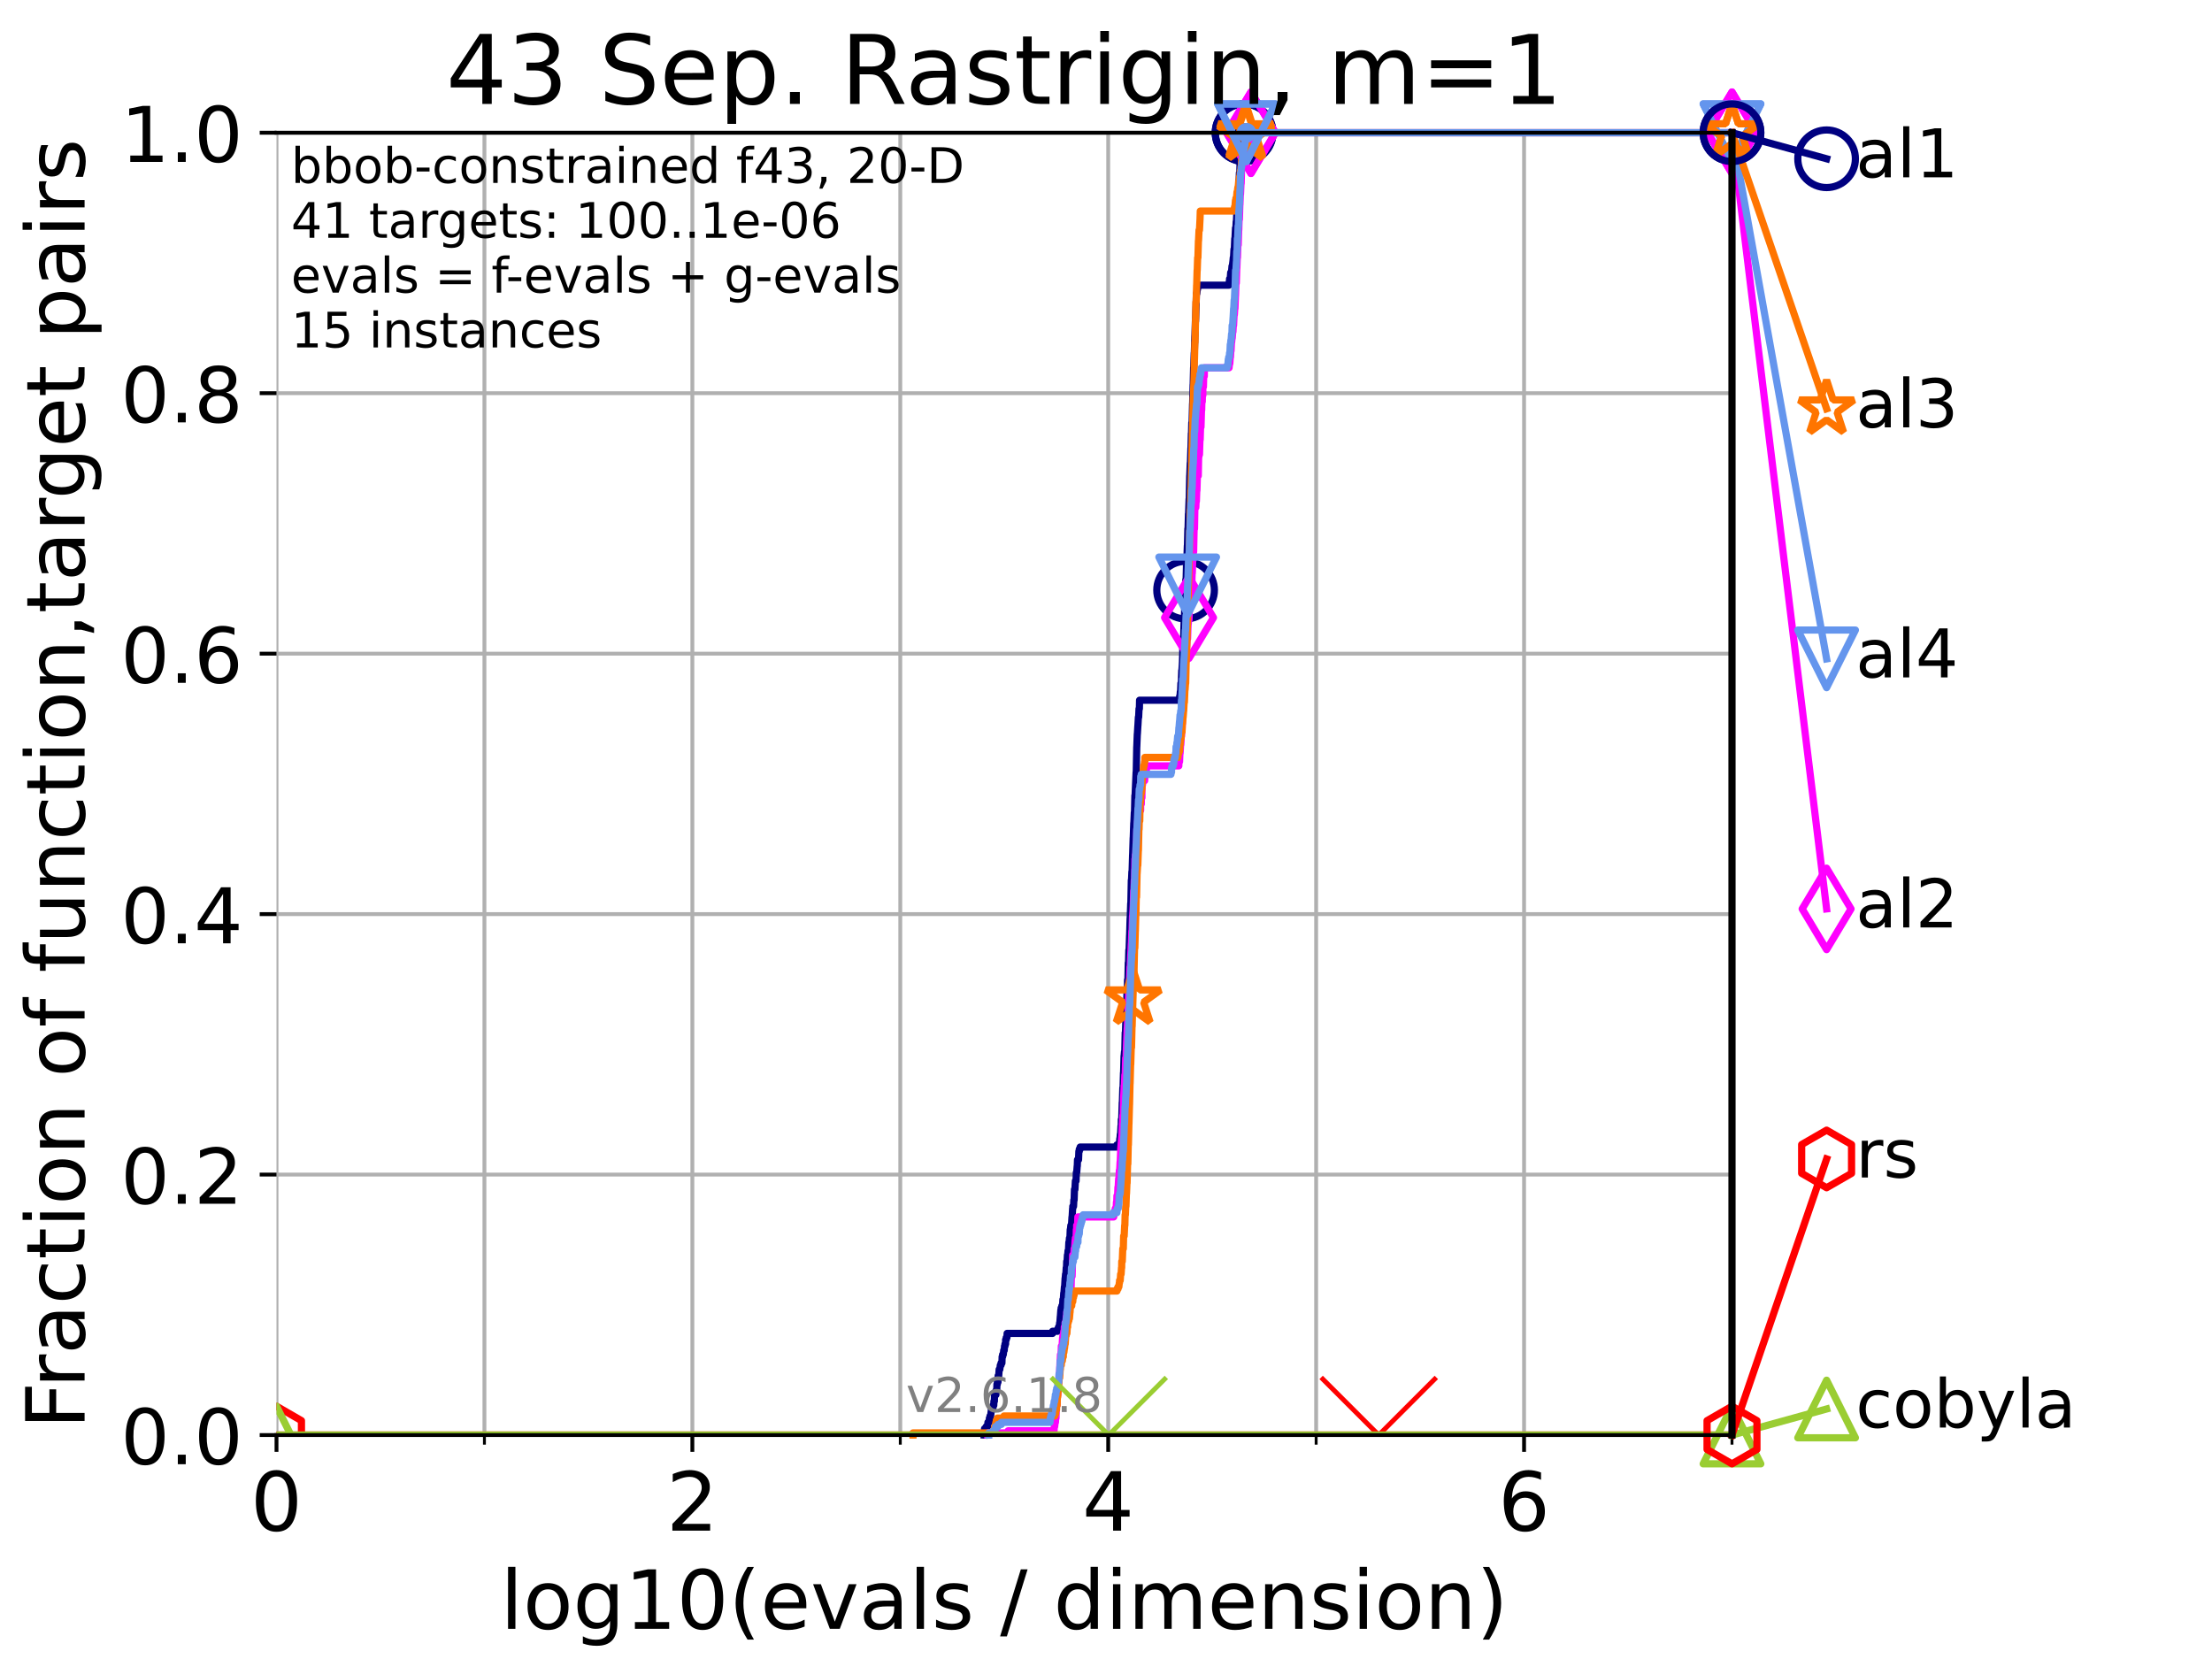<?xml version="1.0" encoding="utf-8" standalone="no"?>
<!DOCTYPE svg PUBLIC "-//W3C//DTD SVG 1.1//EN"
  "http://www.w3.org/Graphics/SVG/1.1/DTD/svg11.dtd">
<!-- Created with matplotlib (https://matplotlib.org/) -->
<svg height="345.6pt" version="1.1" viewBox="0 0 460.8 345.6" width="460.8pt" xmlns="http://www.w3.org/2000/svg" xmlns:xlink="http://www.w3.org/1999/xlink">
 <defs>
  <style type="text/css">*{stroke-linecap:butt;stroke-linejoin:round;}</style>
 </defs>
 <g id="figure_1">
  <g id="patch_1">
   <path d="M 0 345.6 
L 460.8 345.6 
L 460.8 0 
L 0 0 
z
" style="fill:#ffffff;"/>
  </g>
  <g id="axes_1">
   <g id="patch_2">
    <path d="M 57.6 298.944 
L 360.806 298.944 
L 360.806 27.648 
L 57.6 27.648 
z
" style="fill:#ffffff;"/>
   </g>
   <g id="matplotlib.axis_1">
    <g id="xtick_1">
     <g id="line2d_1">
      <path clip-path="url(#p034bde179f)" d="M 57.6 298.944 
L 57.6 27.648 
" style="fill:none;stroke:#b0b0b0;stroke-linecap:square;stroke-width:0.8;"/>
     </g>
     <g id="line2d_2">
      <defs>
       <path d="M 0 0 
L 0 3.5 
" id="m4eddfe61eb" style="stroke:#000000;stroke-width:0.8;"/>
      </defs>
      <g>
       <use style="stroke:#000000;stroke-width:0.8;" x="57.6" xlink:href="#m4eddfe61eb" y="298.944"/>
      </g>
     </g>
     <g id="text_1">
      <!-- 0 -->
      <g transform="translate(52.192 318.861)scale(0.17 -0.17)">
       <defs>
        <path d="M 31.781 66.406 
Q 24.172 66.406 20.328 58.906 
Q 16.5 51.422 16.5 36.375 
Q 16.5 21.391 20.328 13.891 
Q 24.172 6.391 31.781 6.391 
Q 39.453 6.391 43.281 13.891 
Q 47.125 21.391 47.125 36.375 
Q 47.125 51.422 43.281 58.906 
Q 39.453 66.406 31.781 66.406 
z
M 31.781 74.219 
Q 44.047 74.219 50.516 64.516 
Q 56.984 54.828 56.984 36.375 
Q 56.984 17.969 50.516 8.266 
Q 44.047 -1.422 31.781 -1.422 
Q 19.531 -1.422 13.062 8.266 
Q 6.594 17.969 6.594 36.375 
Q 6.594 54.828 13.062 64.516 
Q 19.531 74.219 31.781 74.219 
z
" id="DejaVuSans-48"/>
       </defs>
       <use xlink:href="#DejaVuSans-48"/>
      </g>
     </g>
    </g>
    <g id="xtick_2">
     <g id="line2d_3">
      <path clip-path="url(#p034bde179f)" d="M 144.23 298.944 
L 144.23 27.648 
" style="fill:none;stroke:#b0b0b0;stroke-linecap:square;stroke-width:0.8;"/>
     </g>
     <g id="line2d_4">
      <g>
       <use style="stroke:#000000;stroke-width:0.8;" x="144.23" xlink:href="#m4eddfe61eb" y="298.944"/>
      </g>
     </g>
     <g id="text_2">
      <!-- 2 -->
      <g transform="translate(138.822 318.861)scale(0.17 -0.17)">
       <defs>
        <path d="M 19.188 8.297 
L 53.609 8.297 
L 53.609 0 
L 7.328 0 
L 7.328 8.297 
Q 12.938 14.109 22.625 23.891 
Q 32.328 33.688 34.812 36.531 
Q 39.547 41.844 41.422 45.531 
Q 43.312 49.219 43.312 52.781 
Q 43.312 58.594 39.234 62.25 
Q 35.156 65.922 28.609 65.922 
Q 23.969 65.922 18.812 64.312 
Q 13.672 62.703 7.812 59.422 
L 7.812 69.391 
Q 13.766 71.781 18.938 73 
Q 24.125 74.219 28.422 74.219 
Q 39.75 74.219 46.484 68.547 
Q 53.219 62.891 53.219 53.422 
Q 53.219 48.922 51.531 44.891 
Q 49.859 40.875 45.406 35.406 
Q 44.188 33.984 37.641 27.219 
Q 31.109 20.453 19.188 8.297 
z
" id="DejaVuSans-50"/>
       </defs>
       <use xlink:href="#DejaVuSans-50"/>
      </g>
     </g>
    </g>
    <g id="xtick_3">
     <g id="line2d_5">
      <path clip-path="url(#p034bde179f)" d="M 230.861 298.944 
L 230.861 27.648 
" style="fill:none;stroke:#b0b0b0;stroke-linecap:square;stroke-width:0.8;"/>
     </g>
     <g id="line2d_6">
      <g>
       <use style="stroke:#000000;stroke-width:0.8;" x="230.861" xlink:href="#m4eddfe61eb" y="298.944"/>
      </g>
     </g>
     <g id="text_3">
      <!-- 4 -->
      <g transform="translate(225.453 318.861)scale(0.17 -0.17)">
       <defs>
        <path d="M 37.797 64.312 
L 12.891 25.391 
L 37.797 25.391 
z
M 35.203 72.906 
L 47.609 72.906 
L 47.609 25.391 
L 58.016 25.391 
L 58.016 17.188 
L 47.609 17.188 
L 47.609 0 
L 37.797 0 
L 37.797 17.188 
L 4.891 17.188 
L 4.891 26.703 
z
" id="DejaVuSans-52"/>
       </defs>
       <use xlink:href="#DejaVuSans-52"/>
      </g>
     </g>
    </g>
    <g id="xtick_4">
     <g id="line2d_7">
      <path clip-path="url(#p034bde179f)" d="M 317.491 298.944 
L 317.491 27.648 
" style="fill:none;stroke:#b0b0b0;stroke-linecap:square;stroke-width:0.8;"/>
     </g>
     <g id="line2d_8">
      <g>
       <use style="stroke:#000000;stroke-width:0.8;" x="317.491" xlink:href="#m4eddfe61eb" y="298.944"/>
      </g>
     </g>
     <g id="text_4">
      <!-- 6 -->
      <g transform="translate(312.083 318.861)scale(0.17 -0.17)">
       <defs>
        <path d="M 33.016 40.375 
Q 26.375 40.375 22.484 35.828 
Q 18.609 31.297 18.609 23.391 
Q 18.609 15.531 22.484 10.953 
Q 26.375 6.391 33.016 6.391 
Q 39.656 6.391 43.531 10.953 
Q 47.406 15.531 47.406 23.391 
Q 47.406 31.297 43.531 35.828 
Q 39.656 40.375 33.016 40.375 
z
M 52.594 71.297 
L 52.594 62.312 
Q 48.875 64.062 45.094 64.984 
Q 41.312 65.922 37.594 65.922 
Q 27.828 65.922 22.672 59.328 
Q 17.531 52.734 16.797 39.406 
Q 19.672 43.656 24.016 45.922 
Q 28.375 48.188 33.594 48.188 
Q 44.578 48.188 50.953 41.516 
Q 57.328 34.859 57.328 23.391 
Q 57.328 12.156 50.688 5.359 
Q 44.047 -1.422 33.016 -1.422 
Q 20.359 -1.422 13.672 8.266 
Q 6.984 17.969 6.984 36.375 
Q 6.984 53.656 15.188 63.938 
Q 23.391 74.219 37.203 74.219 
Q 40.922 74.219 44.703 73.484 
Q 48.484 72.75 52.594 71.297 
z
" id="DejaVuSans-54"/>
       </defs>
       <use xlink:href="#DejaVuSans-54"/>
      </g>
     </g>
    </g>
    <g id="xtick_5">
     <g id="line2d_9">
      <path clip-path="url(#p034bde179f)" d="M 100.915 298.944 
L 100.915 27.648 
" style="fill:none;stroke:#b0b0b0;stroke-linecap:square;stroke-width:0.8;"/>
     </g>
     <g id="line2d_10">
      <defs>
       <path d="M 0 0 
L 0 2 
" id="m188015a74e" style="stroke:#000000;stroke-width:0.6;"/>
      </defs>
      <g>
       <use style="stroke:#000000;stroke-width:0.6;" x="100.915" xlink:href="#m188015a74e" y="298.944"/>
      </g>
     </g>
    </g>
    <g id="xtick_6">
     <g id="line2d_11">
      <path clip-path="url(#p034bde179f)" d="M 187.546 298.944 
L 187.546 27.648 
" style="fill:none;stroke:#b0b0b0;stroke-linecap:square;stroke-width:0.8;"/>
     </g>
     <g id="line2d_12">
      <g>
       <use style="stroke:#000000;stroke-width:0.6;" x="187.546" xlink:href="#m188015a74e" y="298.944"/>
      </g>
     </g>
    </g>
    <g id="xtick_7">
     <g id="line2d_13">
      <path clip-path="url(#p034bde179f)" d="M 274.176 298.944 
L 274.176 27.648 
" style="fill:none;stroke:#b0b0b0;stroke-linecap:square;stroke-width:0.8;"/>
     </g>
     <g id="line2d_14">
      <g>
       <use style="stroke:#000000;stroke-width:0.6;" x="274.176" xlink:href="#m188015a74e" y="298.944"/>
      </g>
     </g>
    </g>
    <g id="xtick_8">
     <g id="line2d_15">
      <path clip-path="url(#p034bde179f)" d="M 360.806 298.944 
L 360.806 27.648 
" style="fill:none;stroke:#b0b0b0;stroke-linecap:square;stroke-width:0.8;"/>
     </g>
     <g id="line2d_16">
      <g>
       <use style="stroke:#000000;stroke-width:0.6;" x="360.806" xlink:href="#m188015a74e" y="298.944"/>
      </g>
     </g>
    </g>
    <g id="text_5">
     <!-- log10(evals / dimension) -->
     <g transform="translate(104.239 339.314)scale(0.17 -0.17)">
      <defs>
       <path d="M 9.422 75.984 
L 18.406 75.984 
L 18.406 0 
L 9.422 0 
z
" id="DejaVuSans-108"/>
       <path d="M 30.609 48.391 
Q 23.391 48.391 19.188 42.75 
Q 14.984 37.109 14.984 27.297 
Q 14.984 17.484 19.156 11.844 
Q 23.344 6.203 30.609 6.203 
Q 37.797 6.203 41.984 11.859 
Q 46.188 17.531 46.188 27.297 
Q 46.188 37.016 41.984 42.703 
Q 37.797 48.391 30.609 48.391 
z
M 30.609 56 
Q 42.328 56 49.016 48.375 
Q 55.719 40.766 55.719 27.297 
Q 55.719 13.875 49.016 6.219 
Q 42.328 -1.422 30.609 -1.422 
Q 18.844 -1.422 12.172 6.219 
Q 5.516 13.875 5.516 27.297 
Q 5.516 40.766 12.172 48.375 
Q 18.844 56 30.609 56 
z
" id="DejaVuSans-111"/>
       <path d="M 45.406 27.984 
Q 45.406 37.75 41.375 43.109 
Q 37.359 48.484 30.078 48.484 
Q 22.859 48.484 18.828 43.109 
Q 14.797 37.75 14.797 27.984 
Q 14.797 18.266 18.828 12.891 
Q 22.859 7.516 30.078 7.516 
Q 37.359 7.516 41.375 12.891 
Q 45.406 18.266 45.406 27.984 
z
M 54.391 6.781 
Q 54.391 -7.172 48.188 -13.984 
Q 42 -20.797 29.203 -20.797 
Q 24.469 -20.797 20.266 -20.094 
Q 16.062 -19.391 12.109 -17.922 
L 12.109 -9.188 
Q 16.062 -11.328 19.922 -12.344 
Q 23.781 -13.375 27.781 -13.375 
Q 36.625 -13.375 41.016 -8.766 
Q 45.406 -4.156 45.406 5.172 
L 45.406 9.625 
Q 42.625 4.781 38.281 2.391 
Q 33.938 0 27.875 0 
Q 17.828 0 11.672 7.656 
Q 5.516 15.328 5.516 27.984 
Q 5.516 40.672 11.672 48.328 
Q 17.828 56 27.875 56 
Q 33.938 56 38.281 53.609 
Q 42.625 51.219 45.406 46.391 
L 45.406 54.688 
L 54.391 54.688 
z
" id="DejaVuSans-103"/>
       <path d="M 12.406 8.297 
L 28.516 8.297 
L 28.516 63.922 
L 10.984 60.406 
L 10.984 69.391 
L 28.422 72.906 
L 38.281 72.906 
L 38.281 8.297 
L 54.391 8.297 
L 54.391 0 
L 12.406 0 
z
" id="DejaVuSans-49"/>
       <path d="M 31 75.875 
Q 24.469 64.656 21.281 53.656 
Q 18.109 42.672 18.109 31.391 
Q 18.109 20.125 21.312 9.062 
Q 24.516 -2 31 -13.188 
L 23.188 -13.188 
Q 15.875 -1.703 12.234 9.375 
Q 8.594 20.453 8.594 31.391 
Q 8.594 42.281 12.203 53.312 
Q 15.828 64.359 23.188 75.875 
z
" id="DejaVuSans-40"/>
       <path d="M 56.203 29.594 
L 56.203 25.203 
L 14.891 25.203 
Q 15.484 15.922 20.484 11.062 
Q 25.484 6.203 34.422 6.203 
Q 39.594 6.203 44.453 7.469 
Q 49.312 8.734 54.109 11.281 
L 54.109 2.781 
Q 49.266 0.734 44.188 -0.344 
Q 39.109 -1.422 33.891 -1.422 
Q 20.797 -1.422 13.156 6.188 
Q 5.516 13.812 5.516 26.812 
Q 5.516 40.234 12.766 48.109 
Q 20.016 56 32.328 56 
Q 43.359 56 49.781 48.891 
Q 56.203 41.797 56.203 29.594 
z
M 47.219 32.234 
Q 47.125 39.594 43.094 43.984 
Q 39.062 48.391 32.422 48.391 
Q 24.906 48.391 20.391 44.141 
Q 15.875 39.891 15.188 32.172 
z
" id="DejaVuSans-101"/>
       <path d="M 2.984 54.688 
L 12.5 54.688 
L 29.594 8.797 
L 46.688 54.688 
L 56.203 54.688 
L 35.688 0 
L 23.484 0 
z
" id="DejaVuSans-118"/>
       <path d="M 34.281 27.484 
Q 23.391 27.484 19.188 25 
Q 14.984 22.516 14.984 16.5 
Q 14.984 11.719 18.141 8.906 
Q 21.297 6.109 26.703 6.109 
Q 34.188 6.109 38.703 11.406 
Q 43.219 16.703 43.219 25.484 
L 43.219 27.484 
z
M 52.203 31.203 
L 52.203 0 
L 43.219 0 
L 43.219 8.297 
Q 40.141 3.328 35.547 0.953 
Q 30.953 -1.422 24.312 -1.422 
Q 15.922 -1.422 10.953 3.297 
Q 6 8.016 6 15.922 
Q 6 25.141 12.172 29.828 
Q 18.359 34.516 30.609 34.516 
L 43.219 34.516 
L 43.219 35.406 
Q 43.219 41.609 39.141 45 
Q 35.062 48.391 27.688 48.391 
Q 23 48.391 18.547 47.266 
Q 14.109 46.141 10.016 43.891 
L 10.016 52.203 
Q 14.938 54.109 19.578 55.047 
Q 24.219 56 28.609 56 
Q 40.484 56 46.344 49.844 
Q 52.203 43.703 52.203 31.203 
z
" id="DejaVuSans-97"/>
       <path d="M 44.281 53.078 
L 44.281 44.578 
Q 40.484 46.531 36.375 47.5 
Q 32.281 48.484 27.875 48.484 
Q 21.188 48.484 17.844 46.438 
Q 14.5 44.391 14.5 40.281 
Q 14.5 37.156 16.891 35.375 
Q 19.281 33.594 26.516 31.984 
L 29.594 31.297 
Q 39.156 29.25 43.188 25.516 
Q 47.219 21.781 47.219 15.094 
Q 47.219 7.469 41.188 3.016 
Q 35.156 -1.422 24.609 -1.422 
Q 20.219 -1.422 15.453 -0.562 
Q 10.688 0.297 5.422 2 
L 5.422 11.281 
Q 10.406 8.688 15.234 7.391 
Q 20.062 6.109 24.812 6.109 
Q 31.156 6.109 34.562 8.281 
Q 37.984 10.453 37.984 14.406 
Q 37.984 18.062 35.516 20.016 
Q 33.062 21.969 24.703 23.781 
L 21.578 24.516 
Q 13.234 26.266 9.516 29.906 
Q 5.812 33.547 5.812 39.891 
Q 5.812 47.609 11.281 51.797 
Q 16.75 56 26.812 56 
Q 31.781 56 36.172 55.266 
Q 40.578 54.547 44.281 53.078 
z
" id="DejaVuSans-115"/>
       <path id="DejaVuSans-32"/>
       <path d="M 25.391 72.906 
L 33.688 72.906 
L 8.297 -9.281 
L 0 -9.281 
z
" id="DejaVuSans-47"/>
       <path d="M 45.406 46.391 
L 45.406 75.984 
L 54.391 75.984 
L 54.391 0 
L 45.406 0 
L 45.406 8.203 
Q 42.578 3.328 38.25 0.953 
Q 33.938 -1.422 27.875 -1.422 
Q 17.969 -1.422 11.734 6.484 
Q 5.516 14.406 5.516 27.297 
Q 5.516 40.188 11.734 48.094 
Q 17.969 56 27.875 56 
Q 33.938 56 38.25 53.625 
Q 42.578 51.266 45.406 46.391 
z
M 14.797 27.297 
Q 14.797 17.391 18.875 11.75 
Q 22.953 6.109 30.078 6.109 
Q 37.203 6.109 41.297 11.75 
Q 45.406 17.391 45.406 27.297 
Q 45.406 37.203 41.297 42.844 
Q 37.203 48.484 30.078 48.484 
Q 22.953 48.484 18.875 42.844 
Q 14.797 37.203 14.797 27.297 
z
" id="DejaVuSans-100"/>
       <path d="M 9.422 54.688 
L 18.406 54.688 
L 18.406 0 
L 9.422 0 
z
M 9.422 75.984 
L 18.406 75.984 
L 18.406 64.594 
L 9.422 64.594 
z
" id="DejaVuSans-105"/>
       <path d="M 52 44.188 
Q 55.375 50.25 60.062 53.125 
Q 64.75 56 71.094 56 
Q 79.641 56 84.281 50.016 
Q 88.922 44.047 88.922 33.016 
L 88.922 0 
L 79.891 0 
L 79.891 32.719 
Q 79.891 40.578 77.094 44.375 
Q 74.312 48.188 68.609 48.188 
Q 61.625 48.188 57.562 43.547 
Q 53.516 38.922 53.516 30.906 
L 53.516 0 
L 44.484 0 
L 44.484 32.719 
Q 44.484 40.625 41.703 44.406 
Q 38.922 48.188 33.109 48.188 
Q 26.219 48.188 22.156 43.531 
Q 18.109 38.875 18.109 30.906 
L 18.109 0 
L 9.078 0 
L 9.078 54.688 
L 18.109 54.688 
L 18.109 46.188 
Q 21.188 51.219 25.484 53.609 
Q 29.781 56 35.688 56 
Q 41.656 56 45.828 52.969 
Q 50 49.953 52 44.188 
z
" id="DejaVuSans-109"/>
       <path d="M 54.891 33.016 
L 54.891 0 
L 45.906 0 
L 45.906 32.719 
Q 45.906 40.484 42.875 44.328 
Q 39.844 48.188 33.797 48.188 
Q 26.516 48.188 22.312 43.547 
Q 18.109 38.922 18.109 30.906 
L 18.109 0 
L 9.078 0 
L 9.078 54.688 
L 18.109 54.688 
L 18.109 46.188 
Q 21.344 51.125 25.703 53.562 
Q 30.078 56 35.797 56 
Q 45.219 56 50.047 50.172 
Q 54.891 44.344 54.891 33.016 
z
" id="DejaVuSans-110"/>
       <path d="M 8.016 75.875 
L 15.828 75.875 
Q 23.141 64.359 26.781 53.312 
Q 30.422 42.281 30.422 31.391 
Q 30.422 20.453 26.781 9.375 
Q 23.141 -1.703 15.828 -13.188 
L 8.016 -13.188 
Q 14.5 -2 17.703 9.062 
Q 20.906 20.125 20.906 31.391 
Q 20.906 42.672 17.703 53.656 
Q 14.5 64.656 8.016 75.875 
z
" id="DejaVuSans-41"/>
      </defs>
      <use xlink:href="#DejaVuSans-108"/>
      <use x="27.783" xlink:href="#DejaVuSans-111"/>
      <use x="88.965" xlink:href="#DejaVuSans-103"/>
      <use x="152.441" xlink:href="#DejaVuSans-49"/>
      <use x="216.064" xlink:href="#DejaVuSans-48"/>
      <use x="279.688" xlink:href="#DejaVuSans-40"/>
      <use x="318.701" xlink:href="#DejaVuSans-101"/>
      <use x="380.225" xlink:href="#DejaVuSans-118"/>
      <use x="439.404" xlink:href="#DejaVuSans-97"/>
      <use x="500.684" xlink:href="#DejaVuSans-108"/>
      <use x="528.467" xlink:href="#DejaVuSans-115"/>
      <use x="580.566" xlink:href="#DejaVuSans-32"/>
      <use x="612.354" xlink:href="#DejaVuSans-47"/>
      <use x="646.045" xlink:href="#DejaVuSans-32"/>
      <use x="677.832" xlink:href="#DejaVuSans-100"/>
      <use x="741.309" xlink:href="#DejaVuSans-105"/>
      <use x="769.092" xlink:href="#DejaVuSans-109"/>
      <use x="866.504" xlink:href="#DejaVuSans-101"/>
      <use x="928.027" xlink:href="#DejaVuSans-110"/>
      <use x="991.406" xlink:href="#DejaVuSans-115"/>
      <use x="1043.506" xlink:href="#DejaVuSans-105"/>
      <use x="1071.289" xlink:href="#DejaVuSans-111"/>
      <use x="1132.471" xlink:href="#DejaVuSans-110"/>
      <use x="1195.85" xlink:href="#DejaVuSans-41"/>
     </g>
    </g>
   </g>
   <g id="matplotlib.axis_2">
    <g id="ytick_1">
     <g id="line2d_17">
      <path clip-path="url(#p034bde179f)" d="M 57.6 298.944 
L 360.806 298.944 
" style="fill:none;stroke:#b0b0b0;stroke-linecap:square;stroke-width:0.8;"/>
     </g>
     <g id="line2d_18">
      <defs>
       <path d="M 0 0 
L -3.5 0 
" id="m142fcd0867" style="stroke:#000000;stroke-width:0.8;"/>
      </defs>
      <g>
       <use style="stroke:#000000;stroke-width:0.8;" x="57.6" xlink:href="#m142fcd0867" y="298.944"/>
      </g>
     </g>
     <g id="text_6">
      <!-- 0.0 -->
      <g transform="translate(25.155 305.023)scale(0.16 -0.16)">
       <defs>
        <path d="M 10.688 12.406 
L 21 12.406 
L 21 0 
L 10.688 0 
z
" id="DejaVuSans-46"/>
       </defs>
       <use xlink:href="#DejaVuSans-48"/>
       <use x="63.623" xlink:href="#DejaVuSans-46"/>
       <use x="95.41" xlink:href="#DejaVuSans-48"/>
      </g>
     </g>
    </g>
    <g id="ytick_2">
     <g id="line2d_19">
      <path clip-path="url(#p034bde179f)" d="M 57.6 244.685 
L 360.806 244.685 
" style="fill:none;stroke:#b0b0b0;stroke-linecap:square;stroke-width:0.8;"/>
     </g>
     <g id="line2d_20">
      <g>
       <use style="stroke:#000000;stroke-width:0.8;" x="57.6" xlink:href="#m142fcd0867" y="244.685"/>
      </g>
     </g>
     <g id="text_7">
      <!-- 0.2 -->
      <g transform="translate(25.155 250.764)scale(0.16 -0.16)">
       <use xlink:href="#DejaVuSans-48"/>
       <use x="63.623" xlink:href="#DejaVuSans-46"/>
       <use x="95.41" xlink:href="#DejaVuSans-50"/>
      </g>
     </g>
    </g>
    <g id="ytick_3">
     <g id="line2d_21">
      <path clip-path="url(#p034bde179f)" d="M 57.6 190.426 
L 360.806 190.426 
" style="fill:none;stroke:#b0b0b0;stroke-linecap:square;stroke-width:0.8;"/>
     </g>
     <g id="line2d_22">
      <g>
       <use style="stroke:#000000;stroke-width:0.8;" x="57.6" xlink:href="#m142fcd0867" y="190.426"/>
      </g>
     </g>
     <g id="text_8">
      <!-- 0.4 -->
      <g transform="translate(25.155 196.504)scale(0.16 -0.16)">
       <use xlink:href="#DejaVuSans-48"/>
       <use x="63.623" xlink:href="#DejaVuSans-46"/>
       <use x="95.41" xlink:href="#DejaVuSans-52"/>
      </g>
     </g>
    </g>
    <g id="ytick_4">
     <g id="line2d_23">
      <path clip-path="url(#p034bde179f)" d="M 57.6 136.166 
L 360.806 136.166 
" style="fill:none;stroke:#b0b0b0;stroke-linecap:square;stroke-width:0.8;"/>
     </g>
     <g id="line2d_24">
      <g>
       <use style="stroke:#000000;stroke-width:0.8;" x="57.6" xlink:href="#m142fcd0867" y="136.166"/>
      </g>
     </g>
     <g id="text_9">
      <!-- 0.6 -->
      <g transform="translate(25.155 142.245)scale(0.16 -0.16)">
       <use xlink:href="#DejaVuSans-48"/>
       <use x="63.623" xlink:href="#DejaVuSans-46"/>
       <use x="95.41" xlink:href="#DejaVuSans-54"/>
      </g>
     </g>
    </g>
    <g id="ytick_5">
     <g id="line2d_25">
      <path clip-path="url(#p034bde179f)" d="M 57.6 81.907 
L 360.806 81.907 
" style="fill:none;stroke:#b0b0b0;stroke-linecap:square;stroke-width:0.8;"/>
     </g>
     <g id="line2d_26">
      <g>
       <use style="stroke:#000000;stroke-width:0.8;" x="57.6" xlink:href="#m142fcd0867" y="81.907"/>
      </g>
     </g>
     <g id="text_10">
      <!-- 0.8 -->
      <g transform="translate(25.155 87.986)scale(0.16 -0.16)">
       <defs>
        <path d="M 31.781 34.625 
Q 24.75 34.625 20.719 30.859 
Q 16.703 27.094 16.703 20.516 
Q 16.703 13.922 20.719 10.156 
Q 24.75 6.391 31.781 6.391 
Q 38.812 6.391 42.859 10.172 
Q 46.922 13.969 46.922 20.516 
Q 46.922 27.094 42.891 30.859 
Q 38.875 34.625 31.781 34.625 
z
M 21.922 38.812 
Q 15.578 40.375 12.031 44.719 
Q 8.5 49.078 8.5 55.328 
Q 8.5 64.062 14.719 69.141 
Q 20.953 74.219 31.781 74.219 
Q 42.672 74.219 48.875 69.141 
Q 55.078 64.062 55.078 55.328 
Q 55.078 49.078 51.531 44.719 
Q 48 40.375 41.703 38.812 
Q 48.828 37.156 52.797 32.312 
Q 56.781 27.484 56.781 20.516 
Q 56.781 9.906 50.312 4.234 
Q 43.844 -1.422 31.781 -1.422 
Q 19.734 -1.422 13.25 4.234 
Q 6.781 9.906 6.781 20.516 
Q 6.781 27.484 10.781 32.312 
Q 14.797 37.156 21.922 38.812 
z
M 18.312 54.391 
Q 18.312 48.734 21.844 45.562 
Q 25.391 42.391 31.781 42.391 
Q 38.141 42.391 41.719 45.562 
Q 45.312 48.734 45.312 54.391 
Q 45.312 60.062 41.719 63.234 
Q 38.141 66.406 31.781 66.406 
Q 25.391 66.406 21.844 63.234 
Q 18.312 60.062 18.312 54.391 
z
" id="DejaVuSans-56"/>
       </defs>
       <use xlink:href="#DejaVuSans-48"/>
       <use x="63.623" xlink:href="#DejaVuSans-46"/>
       <use x="95.41" xlink:href="#DejaVuSans-56"/>
      </g>
     </g>
    </g>
    <g id="ytick_6">
     <g id="line2d_27">
      <path clip-path="url(#p034bde179f)" d="M 57.6 27.648 
L 360.806 27.648 
" style="fill:none;stroke:#b0b0b0;stroke-linecap:square;stroke-width:0.8;"/>
     </g>
     <g id="line2d_28">
      <g>
       <use style="stroke:#000000;stroke-width:0.8;" x="57.6" xlink:href="#m142fcd0867" y="27.648"/>
      </g>
     </g>
     <g id="text_11">
      <!-- 1.0 -->
      <g transform="translate(25.155 33.727)scale(0.16 -0.16)">
       <use xlink:href="#DejaVuSans-49"/>
       <use x="63.623" xlink:href="#DejaVuSans-46"/>
       <use x="95.41" xlink:href="#DejaVuSans-48"/>
      </g>
     </g>
    </g>
    <g id="text_12">
     <!-- Fraction of function,target pairs -->
     <g transform="translate(17.62 297.681)rotate(-90)scale(0.17 -0.17)">
      <defs>
       <path d="M 9.812 72.906 
L 51.703 72.906 
L 51.703 64.594 
L 19.672 64.594 
L 19.672 43.109 
L 48.578 43.109 
L 48.578 34.812 
L 19.672 34.812 
L 19.672 0 
L 9.812 0 
z
" id="DejaVuSans-70"/>
       <path d="M 41.109 46.297 
Q 39.594 47.172 37.812 47.578 
Q 36.031 48 33.891 48 
Q 26.266 48 22.188 43.047 
Q 18.109 38.094 18.109 28.812 
L 18.109 0 
L 9.078 0 
L 9.078 54.688 
L 18.109 54.688 
L 18.109 46.188 
Q 20.953 51.172 25.484 53.578 
Q 30.031 56 36.531 56 
Q 37.453 56 38.578 55.875 
Q 39.703 55.766 41.062 55.516 
z
" id="DejaVuSans-114"/>
       <path d="M 48.781 52.594 
L 48.781 44.188 
Q 44.969 46.297 41.141 47.344 
Q 37.312 48.391 33.406 48.391 
Q 24.656 48.391 19.812 42.844 
Q 14.984 37.312 14.984 27.297 
Q 14.984 17.281 19.812 11.734 
Q 24.656 6.203 33.406 6.203 
Q 37.312 6.203 41.141 7.25 
Q 44.969 8.297 48.781 10.406 
L 48.781 2.094 
Q 45.016 0.344 40.984 -0.531 
Q 36.969 -1.422 32.422 -1.422 
Q 20.062 -1.422 12.781 6.344 
Q 5.516 14.109 5.516 27.297 
Q 5.516 40.672 12.859 48.328 
Q 20.219 56 33.016 56 
Q 37.156 56 41.109 55.141 
Q 45.062 54.297 48.781 52.594 
z
" id="DejaVuSans-99"/>
       <path d="M 18.312 70.219 
L 18.312 54.688 
L 36.812 54.688 
L 36.812 47.703 
L 18.312 47.703 
L 18.312 18.016 
Q 18.312 11.328 20.141 9.422 
Q 21.969 7.516 27.594 7.516 
L 36.812 7.516 
L 36.812 0 
L 27.594 0 
Q 17.188 0 13.234 3.875 
Q 9.281 7.766 9.281 18.016 
L 9.281 47.703 
L 2.688 47.703 
L 2.688 54.688 
L 9.281 54.688 
L 9.281 70.219 
z
" id="DejaVuSans-116"/>
       <path d="M 37.109 75.984 
L 37.109 68.5 
L 28.516 68.5 
Q 23.688 68.5 21.797 66.547 
Q 19.922 64.594 19.922 59.516 
L 19.922 54.688 
L 34.719 54.688 
L 34.719 47.703 
L 19.922 47.703 
L 19.922 0 
L 10.891 0 
L 10.891 47.703 
L 2.297 47.703 
L 2.297 54.688 
L 10.891 54.688 
L 10.891 58.5 
Q 10.891 67.625 15.141 71.797 
Q 19.391 75.984 28.609 75.984 
z
" id="DejaVuSans-102"/>
       <path d="M 8.5 21.578 
L 8.5 54.688 
L 17.484 54.688 
L 17.484 21.922 
Q 17.484 14.156 20.5 10.266 
Q 23.531 6.391 29.594 6.391 
Q 36.859 6.391 41.078 11.031 
Q 45.312 15.672 45.312 23.688 
L 45.312 54.688 
L 54.297 54.688 
L 54.297 0 
L 45.312 0 
L 45.312 8.406 
Q 42.047 3.422 37.719 1 
Q 33.406 -1.422 27.688 -1.422 
Q 18.266 -1.422 13.375 4.438 
Q 8.5 10.297 8.5 21.578 
z
M 31.109 56 
z
" id="DejaVuSans-117"/>
       <path d="M 11.719 12.406 
L 22.016 12.406 
L 22.016 4 
L 14.016 -11.625 
L 7.719 -11.625 
L 11.719 4 
z
" id="DejaVuSans-44"/>
       <path d="M 18.109 8.203 
L 18.109 -20.797 
L 9.078 -20.797 
L 9.078 54.688 
L 18.109 54.688 
L 18.109 46.391 
Q 20.953 51.266 25.266 53.625 
Q 29.594 56 35.594 56 
Q 45.562 56 51.781 48.094 
Q 58.016 40.188 58.016 27.297 
Q 58.016 14.406 51.781 6.484 
Q 45.562 -1.422 35.594 -1.422 
Q 29.594 -1.422 25.266 0.953 
Q 20.953 3.328 18.109 8.203 
z
M 48.688 27.297 
Q 48.688 37.203 44.609 42.844 
Q 40.531 48.484 33.406 48.484 
Q 26.266 48.484 22.188 42.844 
Q 18.109 37.203 18.109 27.297 
Q 18.109 17.391 22.188 11.75 
Q 26.266 6.109 33.406 6.109 
Q 40.531 6.109 44.609 11.75 
Q 48.688 17.391 48.688 27.297 
z
" id="DejaVuSans-112"/>
      </defs>
      <use xlink:href="#DejaVuSans-70"/>
      <use x="50.27" xlink:href="#DejaVuSans-114"/>
      <use x="91.383" xlink:href="#DejaVuSans-97"/>
      <use x="152.662" xlink:href="#DejaVuSans-99"/>
      <use x="207.643" xlink:href="#DejaVuSans-116"/>
      <use x="246.852" xlink:href="#DejaVuSans-105"/>
      <use x="274.635" xlink:href="#DejaVuSans-111"/>
      <use x="335.816" xlink:href="#DejaVuSans-110"/>
      <use x="399.195" xlink:href="#DejaVuSans-32"/>
      <use x="430.982" xlink:href="#DejaVuSans-111"/>
      <use x="492.164" xlink:href="#DejaVuSans-102"/>
      <use x="527.369" xlink:href="#DejaVuSans-32"/>
      <use x="559.156" xlink:href="#DejaVuSans-102"/>
      <use x="594.361" xlink:href="#DejaVuSans-117"/>
      <use x="657.74" xlink:href="#DejaVuSans-110"/>
      <use x="721.119" xlink:href="#DejaVuSans-99"/>
      <use x="776.1" xlink:href="#DejaVuSans-116"/>
      <use x="815.309" xlink:href="#DejaVuSans-105"/>
      <use x="843.092" xlink:href="#DejaVuSans-111"/>
      <use x="904.273" xlink:href="#DejaVuSans-110"/>
      <use x="967.652" xlink:href="#DejaVuSans-44"/>
      <use x="999.439" xlink:href="#DejaVuSans-116"/>
      <use x="1038.648" xlink:href="#DejaVuSans-97"/>
      <use x="1099.928" xlink:href="#DejaVuSans-114"/>
      <use x="1139.291" xlink:href="#DejaVuSans-103"/>
      <use x="1202.768" xlink:href="#DejaVuSans-101"/>
      <use x="1264.291" xlink:href="#DejaVuSans-116"/>
      <use x="1303.5" xlink:href="#DejaVuSans-32"/>
      <use x="1335.287" xlink:href="#DejaVuSans-112"/>
      <use x="1398.764" xlink:href="#DejaVuSans-97"/>
      <use x="1460.043" xlink:href="#DejaVuSans-105"/>
      <use x="1487.826" xlink:href="#DejaVuSans-114"/>
      <use x="1528.939" xlink:href="#DejaVuSans-115"/>
     </g>
    </g>
   </g>
   <g id="line2d_29">
    <defs>
     <path d="M 0 1.5 
C 0.398 1.5 0.779 1.342 1.061 1.061 
C 1.342 0.779 1.5 0.398 1.5 0 
C 1.5 -0.398 1.342 -0.779 1.061 -1.061 
C 0.779 -1.342 0.398 -1.5 0 -1.5 
C -0.398 -1.5 -0.779 -1.342 -1.061 -1.061 
C -1.342 -0.779 -1.5 -0.398 -1.5 0 
C -1.5 0.398 -1.342 0.779 -1.061 1.061 
C -0.779 1.342 -0.398 1.5 0 1.5 
z
" id="mc3e0a24e62" style="stroke:#000080;"/>
    </defs>
    <g>
     <use style="fill:#000080;stroke:#000080;" x="259.167" xlink:href="#mc3e0a24e62" y="27.648"/>
     <use style="fill:#000080;stroke:#000080;" x="259.167" xlink:href="#mc3e0a24e62" y="27.648"/>
    </g>
   </g>
   <g id="line2d_30">
    <path d="M 205.027 298.944 
L 205.1 297.621 
L 205.454 297.621 
L 205.454 297.179 
L 205.724 297.179 
L 205.806 296.297 
L 206.049 296.297 
L 206.111 295.415 
L 206.242 295.415 
L 206.242 294.974 
L 206.365 294.974 
L 206.47 294.092 
L 206.5 294.092 
L 206.5 293.65 
L 206.637 293.65 
L 206.637 293.209 
L 206.87 293.209 
L 206.87 292.768 
L 207.019 292.768 
L 207.054 291.886 
L 207.148 291.886 
L 207.172 290.562 
L 207.469 290.562 
L 207.488 289.68 
L 207.634 289.68 
L 207.682 288.357 
L 207.767 288.357 
L 207.767 287.916 
L 207.901 287.916 
L 207.936 286.592 
L 208.053 286.592 
L 208.143 285.269 
L 208.28 285.269 
L 208.382 284.387 
L 208.536 284.387 
L 208.536 283.946 
L 208.717 283.946 
L 208.762 282.622 
L 208.861 282.622 
L 208.861 282.181 
L 209.004 282.181 
L 209.091 281.299 
L 209.201 281.299 
L 209.261 280.416 
L 209.359 280.416 
L 209.359 279.975 
L 209.482 279.975 
L 209.486 279.093 
L 209.615 279.093 
L 209.615 278.652 
L 209.764 278.652 
L 209.801 277.77 
L 219.266 277.77 
L 219.266 277.329 
L 220.316 277.329 
L 220.316 276.887 
L 220.509 276.887 
L 220.509 276.446 
L 220.665 276.446 
L 220.742 275.564 
L 220.785 275.564 
L 220.885 274.241 
L 220.896 274.241 
L 220.991 272.917 
L 221.056 272.917 
L 221.056 272.476 
L 221.206 272.476 
L 221.206 272.035 
L 221.349 272.035 
L 221.423 270.712 
L 221.511 270.712 
L 221.596 269.388 
L 221.634 269.388 
L 221.74 268.065 
L 221.784 268.065 
L 221.88 266.3 
L 221.899 266.3 
L 221.975 265.418 
L 222.034 265.418 
L 222.116 264.095 
L 222.17 264.095 
L 222.212 262.771 
L 222.288 262.771 
L 222.366 261.448 
L 222.418 261.448 
L 222.488 260.566 
L 222.581 260.566 
L 222.661 258.801 
L 222.715 258.801 
L 222.784 257.919 
L 222.88 257.919 
L 222.949 256.154 
L 222.991 256.154 
L 223.076 255.272 
L 223.208 255.272 
L 223.318 253.507 
L 223.344 253.507 
L 223.447 251.743 
L 223.479 251.743 
L 223.479 251.302 
L 223.639 251.302 
L 223.699 249.978 
L 223.76 249.978 
L 223.83 247.773 
L 223.929 247.773 
L 224.021 246.008 
L 224.163 246.008 
L 224.221 244.244 
L 224.297 244.244 
L 224.398 242.92 
L 224.418 242.92 
L 224.466 241.597 
L 224.678 241.597 
L 224.748 239.832 
L 224.836 239.832 
L 224.836 239.391 
L 225.019 239.391 
L 225.019 238.95 
L 232.659 238.95 
L 232.659 238.509 
L 233.171 238.509 
L 233.278 237.186 
L 233.314 237.186 
L 233.385 236.303 
L 233.433 236.303 
L 233.525 234.539 
L 233.561 234.539 
L 233.592 233.215 
L 233.673 233.215 
L 233.781 229.686 
L 233.808 229.686 
L 233.909 226.598 
L 233.953 226.598 
L 234.043 223.51 
L 234.066 223.51 
L 234.163 219.981 
L 234.181 219.981 
L 234.258 219.099 
L 234.313 219.099 
L 234.402 215.129 
L 234.454 215.129 
L 234.556 212.041 
L 234.566 212.041 
L 234.677 209.835 
L 234.681 209.835 
L 234.79 206.306 
L 234.812 206.306 
L 234.893 204.101 
L 234.96 204.101 
L 235.038 200.572 
L 235.086 200.572 
L 235.155 197.925 
L 235.208 197.925 
L 235.311 194.837 
L 235.321 194.837 
L 235.423 191.308 
L 235.443 191.308 
L 235.545 188.22 
L 235.577 188.22 
L 235.676 183.367 
L 235.718 183.367 
L 235.792 181.603 
L 235.836 181.603 
L 235.944 178.074 
L 235.953 178.074 
L 236.062 174.545 
L 236.075 174.545 
L 236.185 171.457 
L 236.205 171.457 
L 236.299 169.251 
L 236.338 169.251 
L 236.417 165.722 
L 236.463 165.722 
L 236.574 163.075 
L 236.575 163.075 
L 236.674 160.87 
L 236.701 160.87 
L 236.805 155.576 
L 236.814 155.576 
L 236.919 152.929 
L 236.933 152.929 
L 237.04 151.165 
L 237.047 151.165 
L 237.146 149.4 
L 237.201 149.4 
L 237.28 147.636 
L 237.354 147.636 
L 237.392 145.871 
L 245.677 145.871 
L 245.761 144.989 
L 245.823 144.989 
L 245.882 144.107 
L 245.94 144.107 
L 246.005 142.342 
L 246.087 142.342 
L 246.177 139.695 
L 246.214 139.695 
L 246.323 137.931 
L 246.326 137.931 
L 246.412 134.843 
L 246.453 134.843 
L 246.537 132.637 
L 246.585 132.637 
L 246.681 129.108 
L 246.718 129.108 
L 246.826 126.02 
L 246.838 126.02 
L 246.926 123.374 
L 246.978 123.374 
L 247.033 120.727 
L 247.095 120.727 
L 247.192 116.757 
L 247.238 116.757 
L 247.349 113.669 
L 247.37 113.669 
L 247.453 110.14 
L 247.494 110.14 
L 247.579 107.052 
L 247.605 107.052 
L 247.712 103.964 
L 247.738 103.964 
L 247.84 99.111 
L 247.849 99.111 
L 247.954 96.465 
L 247.987 96.465 
L 248.088 93.377 
L 248.104 93.377 
L 248.185 90.289 
L 248.216 90.289 
L 248.269 88.083 
L 248.332 88.083 
L 248.436 84.113 
L 248.452 84.113 
L 248.549 80.143 
L 248.564 80.143 
L 248.648 76.614 
L 248.676 76.614 
L 248.783 73.526 
L 248.803 73.526 
L 248.911 69.997 
L 248.926 69.997 
L 249.023 66.909 
L 249.051 66.909 
L 249.159 63.821 
L 249.163 63.821 
L 249.223 61.174 
L 249.313 61.174 
L 249.42 60.292 
L 249.462 60.292 
L 249.462 59.851 
L 249.596 59.851 
L 249.596 59.409 
L 256.011 59.409 
L 256.098 58.527 
L 256.138 58.527 
L 256.138 58.086 
L 256.281 58.086 
L 256.376 56.763 
L 256.538 56.763 
L 256.649 55.439 
L 256.72 55.439 
L 256.826 54.557 
L 256.835 54.557 
L 256.913 53.675 
L 256.968 53.675 
L 257.061 51.91 
L 257.132 51.91 
L 257.223 49.705 
L 257.272 49.705 
L 257.379 47.499 
L 257.457 47.499 
L 257.523 46.176 
L 257.57 46.176 
L 257.674 43.97 
L 257.712 43.97 
L 257.819 41.764 
L 257.886 41.764 
L 257.964 39.117 
L 258.017 39.117 
L 258.127 37.353 
L 258.145 37.353 
L 258.189 36.03 
L 258.274 36.03 
L 258.36 32.942 
L 258.511 32.942 
L 258.597 31.177 
L 258.655 31.177 
L 258.655 30.736 
L 258.786 30.736 
L 258.877 29.413 
L 259.034 29.413 
L 259.097 28.089 
L 259.167 28.089 
L 259.167 27.648 
L 360.806 27.648 
L 360.806 27.648 
" style="fill:none;stroke:#000080;stroke-linecap:square;stroke-width:1.5;"/>
   </g>
   <g id="line2d_31">
    <defs>
     <path d="M 0 6 
C 1.591 6 3.117 5.368 4.243 4.243 
C 5.368 3.117 6 1.591 6 0 
C 6 -1.591 5.368 -3.117 4.243 -4.243 
C 3.117 -5.368 1.591 -6 0 -6 
C -1.591 -6 -3.117 -5.368 -4.243 -4.243 
C -5.368 -3.117 -6 -1.591 -6 0 
C -6 1.591 -5.368 3.117 -4.243 4.243 
C -3.117 5.368 -1.591 6 0 6 
z
" id="m552410aadf" style="stroke:#000080;stroke-width:1.5;"/>
    </defs>
    <g>
     <use style="fill-opacity:0;stroke:#000080;stroke-width:1.5;" x="246.983" xlink:href="#m552410aadf" y="122.932"/>
     <use style="fill-opacity:0;stroke:#000080;stroke-width:1.5;" x="259.167" xlink:href="#m552410aadf" y="27.648"/>
     <use style="fill-opacity:0;stroke:#000080;stroke-width:1.5;" x="259.167" xlink:href="#m552410aadf" y="27.648"/>
     <use style="fill-opacity:0;stroke:#000080;stroke-width:1.5;" x="360.806" xlink:href="#m552410aadf" y="27.648"/>
    </g>
   </g>
   <g id="line2d_32">
    <path style="fill:none;stroke:#000080;stroke-linecap:square;stroke-width:1.5;"/>
    <g/>
   </g>
   <g id="line2d_33">
    <defs>
     <path d="M 0 1.5 
C 0.398 1.5 0.779 1.342 1.061 1.061 
C 1.342 0.779 1.5 0.398 1.5 0 
C 1.5 -0.398 1.342 -0.779 1.061 -1.061 
C 0.779 -1.342 0.398 -1.5 0 -1.5 
C -0.398 -1.5 -0.779 -1.342 -1.061 -1.061 
C -1.342 -0.779 -1.5 -0.398 -1.5 0 
C -1.5 0.398 -1.342 0.779 -1.061 1.061 
C -0.779 1.342 -0.398 1.5 0 1.5 
z
" id="m247c4ff698" style="stroke:#ff00ff;"/>
    </defs>
    <g>
     <use style="fill:#ff00ff;stroke:#ff00ff;" x="260.599" xlink:href="#m247c4ff698" y="27.648"/>
     <use style="fill:#ff00ff;stroke:#ff00ff;" x="260.599" xlink:href="#m247c4ff698" y="27.648"/>
    </g>
   </g>
   <g id="line2d_34">
    <path d="M 205.774 298.944 
L 205.774 298.503 
L 210.014 298.503 
L 210.014 298.062 
L 219.579 298.062 
L 219.633 297.179 
L 219.708 297.179 
L 219.8 296.297 
L 219.868 296.297 
L 219.919 295.415 
L 219.989 295.415 
L 220.061 292.768 
L 220.181 292.768 
L 220.263 290.562 
L 220.356 290.562 
L 220.46 288.798 
L 220.47 288.798 
L 220.565 287.475 
L 220.59 287.475 
L 220.636 286.151 
L 220.728 286.151 
L 220.828 283.504 
L 220.853 283.504 
L 220.913 282.181 
L 221.039 282.181 
L 221.096 280.416 
L 221.247 280.416 
L 221.357 278.652 
L 221.405 278.652 
L 221.405 278.211 
L 221.536 278.211 
L 221.611 277.329 
L 221.704 277.329 
L 221.718 276.446 
L 221.878 276.446 
L 221.878 275.564 
L 222.037 275.564 
L 222.135 274.241 
L 222.227 274.241 
L 222.227 273.358 
L 222.42 273.358 
L 222.52 272.476 
L 222.532 272.476 
L 222.62 270.712 
L 222.743 270.712 
L 222.743 270.27 
L 222.947 270.27 
L 223.056 268.947 
L 223.118 268.947 
L 223.182 265.859 
L 223.345 265.859 
L 223.454 261.448 
L 223.693 261.448 
L 223.751 260.124 
L 223.857 260.124 
L 223.962 258.36 
L 224.021 258.36 
L 224.021 257.919 
L 224.175 257.919 
L 224.22 256.154 
L 224.288 256.154 
L 224.288 255.272 
L 224.478 255.272 
L 224.537 253.507 
L 232.007 253.507 
L 232.086 252.625 
L 232.204 252.625 
L 232.204 252.184 
L 232.333 252.184 
L 232.333 251.743 
L 232.516 251.743 
L 232.575 250.42 
L 232.633 250.42 
L 232.677 249.096 
L 232.81 249.096 
L 232.883 247.332 
L 232.938 247.332 
L 233.029 245.567 
L 233.08 245.567 
L 233.188 243.803 
L 233.248 243.803 
L 233.337 242.038 
L 233.362 242.038 
L 233.472 239.391 
L 233.474 239.391 
L 233.578 238.068 
L 233.595 238.068 
L 233.688 236.744 
L 233.712 236.744 
L 233.814 234.098 
L 233.836 234.098 
L 233.924 232.333 
L 233.975 232.333 
L 234.084 228.363 
L 234.091 228.363 
L 234.198 226.157 
L 234.244 226.157 
L 234.325 223.952 
L 234.399 223.952 
L 234.498 220.423 
L 234.584 220.423 
L 234.694 216.894 
L 234.705 216.894 
L 234.808 214.247 
L 234.83 214.247 
L 234.941 212.041 
L 234.945 212.041 
L 235.042 208.953 
L 235.063 208.953 
L 235.161 205.865 
L 235.185 205.865 
L 235.292 204.101 
L 235.33 204.101 
L 235.409 201.454 
L 235.464 201.454 
L 235.566 198.807 
L 235.575 198.807 
L 235.681 196.601 
L 235.697 196.601 
L 235.785 193.955 
L 235.833 193.955 
L 235.922 190.867 
L 235.962 190.867 
L 236.07 188.661 
L 236.073 188.661 
L 236.168 185.573 
L 236.232 185.573 
L 236.288 183.367 
L 236.357 183.367 
L 236.431 178.956 
L 236.477 178.956 
L 236.53 178.074 
L 236.607 178.074 
L 236.711 175.427 
L 236.757 175.427 
L 236.851 172.339 
L 236.888 172.339 
L 236.998 171.016 
L 237.277 171.016 
L 237.289 169.251 
L 237.407 169.251 
L 237.407 168.81 
L 237.616 168.81 
L 237.616 167.487 
L 237.756 167.487 
L 237.756 166.163 
L 237.888 166.163 
L 237.888 163.517 
L 238.001 163.517 
L 238.098 162.634 
L 238.448 162.634 
L 238.546 160.429 
L 238.809 160.429 
L 238.904 159.546 
L 245.571 159.546 
L 245.594 158.664 
L 245.723 158.664 
L 245.791 156.9 
L 245.838 156.9 
L 245.937 155.135 
L 245.984 155.135 
L 246.082 153.371 
L 246.124 153.371 
L 246.181 152.047 
L 246.249 152.047 
L 246.353 148.959 
L 246.401 148.959 
L 246.469 146.312 
L 246.534 146.312 
L 246.638 143.666 
L 246.664 143.666 
L 246.75 142.342 
L 246.779 142.342 
L 246.881 139.254 
L 246.92 139.254 
L 247.027 137.49 
L 247.057 137.49 
L 247.14 135.284 
L 247.183 135.284 
L 247.284 133.078 
L 247.392 133.078 
L 247.491 129.991 
L 247.528 129.991 
L 247.617 129.108 
L 247.695 129.108 
L 247.789 126.02 
L 247.845 126.02 
L 247.845 125.579 
L 248 125.579 
L 248.098 123.815 
L 248.123 123.815 
L 248.173 122.491 
L 248.246 122.491 
L 248.344 119.403 
L 248.379 119.403 
L 248.461 116.757 
L 248.507 116.757 
L 248.591 114.992 
L 248.656 114.992 
L 248.756 110.14 
L 248.836 110.14 
L 248.911 105.728 
L 249.111 105.728 
L 249.169 104.405 
L 249.23 104.405 
L 249.305 102.199 
L 249.344 102.199 
L 249.437 99.111 
L 249.625 99.111 
L 249.699 95.141 
L 249.748 95.141 
L 249.748 94.7 
L 249.873 94.7 
L 249.97 91.612 
L 250.019 91.612 
L 250.098 88.965 
L 250.19 88.965 
L 250.292 85.436 
L 250.331 85.436 
L 250.372 83.672 
L 250.455 83.672 
L 250.476 82.348 
L 250.574 82.348 
L 250.574 80.584 
L 250.696 80.584 
L 250.752 78.378 
L 250.872 78.378 
L 250.902 76.614 
L 256.031 76.614 
L 256.134 75.731 
L 256.193 75.731 
L 256.286 74.408 
L 256.327 74.408 
L 256.4 73.085 
L 256.449 73.085 
L 256.539 71.32 
L 256.567 71.32 
L 256.658 70.438 
L 256.693 70.438 
L 256.796 69.114 
L 256.845 69.114 
L 256.915 67.791 
L 256.978 67.791 
L 257.085 65.585 
L 257.137 65.585 
L 257.229 64.262 
L 257.268 64.262 
L 257.371 61.615 
L 257.383 61.615 
L 257.472 58.968 
L 257.544 58.968 
L 257.643 55.88 
L 257.659 55.88 
L 257.751 53.675 
L 257.787 53.675 
L 257.873 51.028 
L 257.946 51.028 
L 258.041 47.94 
L 258.058 47.94 
L 258.127 45.734 
L 258.186 45.734 
L 258.282 42.646 
L 258.299 42.646 
L 258.378 40.441 
L 258.421 40.441 
L 258.521 38.235 
L 258.559 38.235 
L 258.64 35.147 
L 258.702 35.147 
L 258.791 32.942 
L 258.849 32.942 
L 258.849 32.5 
L 260.298 32.5 
L 260.298 28.089 
L 260.599 28.089 
L 260.599 27.648 
L 360.806 27.648 
L 360.806 27.648 
" style="fill:none;stroke:#ff00ff;stroke-linecap:square;stroke-width:1.5;"/>
   </g>
   <g id="line2d_35">
    <defs>
     <path d="M -0 8.485 
L 5.091 0 
L 0 -8.485 
L -5.091 -0 
z
" id="m332d01a773" style="stroke:#ff00ff;stroke-linejoin:miter;stroke-width:1.5;"/>
    </defs>
    <g>
     <use style="fill-opacity:0;stroke:#ff00ff;stroke-linejoin:miter;stroke-width:1.5;" x="247.695" xlink:href="#m332d01a773" y="128.667"/>
     <use style="fill-opacity:0;stroke:#ff00ff;stroke-linejoin:miter;stroke-width:1.5;" x="260.599" xlink:href="#m332d01a773" y="27.648"/>
     <use style="fill-opacity:0;stroke:#ff00ff;stroke-linejoin:miter;stroke-width:1.5;" x="260.599" xlink:href="#m332d01a773" y="27.648"/>
     <use style="fill-opacity:0;stroke:#ff00ff;stroke-linejoin:miter;stroke-width:1.5;" x="360.806" xlink:href="#m332d01a773" y="27.648"/>
    </g>
   </g>
   <g id="line2d_36">
    <path style="fill:none;stroke:#ff00ff;stroke-linecap:square;stroke-width:1.5;"/>
    <g/>
   </g>
   <g id="line2d_37">
    <defs>
     <path d="M 0 1.5 
C 0.398 1.5 0.779 1.342 1.061 1.061 
C 1.342 0.779 1.5 0.398 1.5 0 
C 1.5 -0.398 1.342 -0.779 1.061 -1.061 
C 0.779 -1.342 0.398 -1.5 0 -1.5 
C -0.398 -1.5 -0.779 -1.342 -1.061 -1.061 
C -1.342 -0.779 -1.5 -0.398 -1.5 0 
C -1.5 0.398 -1.342 0.779 -1.061 1.061 
C -0.779 1.342 -0.398 1.5 0 1.5 
z
" id="m3872e2fbc8" style="stroke:#ff7500;"/>
    </defs>
    <g>
     <use style="fill:#ff7500;stroke:#ff7500;" x="259.51" xlink:href="#m3872e2fbc8" y="27.648"/>
     <use style="fill:#ff7500;stroke:#ff7500;" x="259.51" xlink:href="#m3872e2fbc8" y="27.648"/>
    </g>
   </g>
   <g id="line2d_38">
    <path d="M 190.194 298.944 
L 190.194 298.503 
L 206.925 298.503 
L 206.925 298.062 
L 207.101 298.062 
L 207.205 297.179 
L 207.363 297.179 
L 207.458 296.297 
L 207.559 296.297 
L 207.559 295.856 
L 207.774 295.856 
L 207.774 295.415 
L 209.15 295.415 
L 209.15 294.974 
L 219.716 294.974 
L 219.716 294.533 
L 219.917 294.533 
L 219.954 293.65 
L 220.103 293.65 
L 220.123 292.768 
L 220.226 292.768 
L 220.268 291.004 
L 220.345 291.004 
L 220.449 289.239 
L 220.481 289.239 
L 220.588 287.916 
L 220.613 287.916 
L 220.648 287.033 
L 220.753 287.033 
L 220.857 285.269 
L 220.896 285.269 
L 220.953 284.387 
L 221.09 284.387 
L 221.138 283.504 
L 221.298 283.504 
L 221.409 282.622 
L 221.511 282.622 
L 221.516 281.74 
L 221.623 281.74 
L 221.733 280.858 
L 221.761 280.858 
L 221.847 279.975 
L 221.906 279.975 
L 222.008 278.211 
L 222.111 278.211 
L 222.111 277.77 
L 222.257 277.77 
L 222.335 276.446 
L 222.41 276.446 
L 222.41 275.564 
L 222.523 275.564 
L 222.523 275.123 
L 222.662 275.123 
L 222.662 274.682 
L 222.782 274.682 
L 222.892 273.358 
L 222.911 273.358 
L 222.983 272.035 
L 223.257 272.035 
L 223.307 271.153 
L 223.474 271.153 
L 223.544 270.27 
L 223.639 270.27 
L 223.639 269.829 
L 223.756 269.829 
L 223.763 268.947 
L 232.68 268.947 
L 232.68 268.506 
L 232.904 268.506 
L 232.904 268.065 
L 233.081 268.065 
L 233.181 267.183 
L 233.22 267.183 
L 233.22 266.741 
L 233.364 266.741 
L 233.447 265.418 
L 233.548 265.418 
L 233.63 264.095 
L 233.664 264.095 
L 233.681 262.771 
L 233.791 262.771 
L 233.892 260.124 
L 234.007 260.124 
L 234.072 257.478 
L 234.186 257.478 
L 234.29 255.272 
L 234.329 255.272 
L 234.383 253.066 
L 234.441 253.066 
L 234.509 251.302 
L 234.557 251.302 
L 234.651 248.655 
L 234.675 248.655 
L 234.764 246.449 
L 234.799 246.449 
L 234.896 242.479 
L 234.949 242.479 
L 235.035 238.509 
L 235.066 238.509 
L 235.174 234.098 
L 235.185 234.098 
L 235.295 230.127 
L 235.303 230.127 
L 235.404 225.716 
L 235.421 225.716 
L 235.527 221.746 
L 235.554 221.746 
L 235.655 218.217 
L 235.717 218.217 
L 235.818 213.806 
L 235.847 213.806 
L 235.953 209.835 
L 235.962 209.835 
L 236.069 206.306 
L 236.098 206.306 
L 236.175 202.777 
L 236.234 202.777 
L 236.344 197.484 
L 236.406 197.484 
L 236.506 193.955 
L 236.518 193.955 
L 236.62 189.984 
L 236.643 189.984 
L 236.702 186.897 
L 236.767 186.897 
L 236.871 182.044 
L 236.88 182.044 
L 236.984 180.28 
L 237.028 180.28 
L 237.136 177.192 
L 237.155 177.192 
L 237.249 172.78 
L 237.287 172.78 
L 237.33 171.016 
L 237.43 171.016 
L 237.508 167.046 
L 237.605 167.046 
L 237.651 165.281 
L 237.758 165.281 
L 237.868 164.399 
L 237.883 164.399 
L 237.99 161.752 
L 238.099 161.752 
L 238.209 159.988 
L 238.23 159.988 
L 238.23 159.546 
L 238.346 159.546 
L 238.437 158.664 
L 238.497 158.664 
L 238.497 157.782 
L 245.377 157.782 
L 245.433 156.9 
L 245.571 156.9 
L 245.571 156.458 
L 245.721 156.458 
L 245.791 155.135 
L 245.846 155.135 
L 245.954 153.812 
L 246.047 153.812 
L 246.128 152.488 
L 246.238 152.488 
L 246.301 150.724 
L 246.35 150.724 
L 246.448 149.4 
L 246.47 149.4 
L 246.568 148.077 
L 246.584 148.077 
L 246.678 146.312 
L 246.731 146.312 
L 246.838 143.666 
L 246.875 143.666 
L 246.967 142.342 
L 247 142.342 
L 247.098 137.931 
L 247.113 137.931 
L 247.213 135.284 
L 247.228 135.284 
L 247.331 130.873 
L 247.351 130.873 
L 247.461 126.462 
L 247.479 126.462 
L 247.574 121.168 
L 247.61 121.168 
L 247.718 115.433 
L 247.751 115.433 
L 247.838 110.581 
L 247.876 110.581 
L 247.967 106.169 
L 248.004 106.169 
L 248.08 102.199 
L 248.119 102.199 
L 248.229 97.347 
L 248.236 97.347 
L 248.341 92.494 
L 248.352 92.494 
L 248.462 87.642 
L 248.475 87.642 
L 248.572 82.789 
L 248.606 82.789 
L 248.713 79.26 
L 248.719 79.26 
L 248.809 74.849 
L 248.831 74.849 
L 248.913 71.32 
L 248.953 71.32 
L 249.051 66.468 
L 249.066 66.468 
L 249.125 62.939 
L 249.178 62.939 
L 249.277 59.409 
L 249.291 59.409 
L 249.38 56.322 
L 249.403 56.322 
L 249.492 53.675 
L 249.546 53.675 
L 249.655 50.146 
L 249.676 50.146 
L 249.78 47.94 
L 249.869 47.94 
L 249.978 45.734 
L 249.985 45.734 
L 250.038 43.97 
L 257.068 43.97 
L 257.178 43.088 
L 257.262 43.088 
L 257.363 41.764 
L 257.451 41.764 
L 257.451 41.323 
L 257.581 41.323 
L 257.69 40 
L 257.753 40 
L 257.855 39.117 
L 257.938 39.117 
L 258.039 37.794 
L 258.09 37.794 
L 258.187 36.912 
L 258.287 36.912 
L 258.393 35.588 
L 258.481 35.588 
L 258.539 34.706 
L 258.593 34.706 
L 258.652 33.383 
L 258.771 33.383 
L 258.868 32.059 
L 258.906 32.059 
L 259.013 31.177 
L 259.086 31.177 
L 259.196 29.854 
L 259.286 29.854 
L 259.302 28.53 
L 259.465 28.53 
L 259.51 27.648 
L 360.806 27.648 
L 360.806 27.648 
" style="fill:none;stroke:#ff7500;stroke-linecap:square;stroke-width:1.5;"/>
   </g>
   <g id="line2d_39">
    <defs>
     <path d="M 0 -6 
L -1.347 -1.854 
L -5.706 -1.854 
L -2.18 0.708 
L -3.527 4.854 
L -0 2.292 
L 3.527 4.854 
L 2.18 0.708 
L 5.706 -1.854 
L 1.347 -1.854 
z
" id="m553f4545d8" style="stroke:#ff7500;stroke-linejoin:bevel;stroke-width:1.5;"/>
    </defs>
    <g>
     <use style="fill-opacity:0;stroke:#ff7500;stroke-linejoin:bevel;stroke-width:1.5;" x="236.058" xlink:href="#m553f4545d8" y="208.071"/>
     <use style="fill-opacity:0;stroke:#ff7500;stroke-linejoin:bevel;stroke-width:1.5;" x="259.51" xlink:href="#m553f4545d8" y="28.089"/>
     <use style="fill-opacity:0;stroke:#ff7500;stroke-linejoin:bevel;stroke-width:1.5;" x="259.51" xlink:href="#m553f4545d8" y="27.648"/>
     <use style="fill-opacity:0;stroke:#ff7500;stroke-linejoin:bevel;stroke-width:1.5;" x="360.806" xlink:href="#m553f4545d8" y="27.648"/>
    </g>
   </g>
   <g id="line2d_40">
    <path style="fill:none;stroke:#ff7500;stroke-linecap:square;stroke-width:1.5;"/>
    <g/>
   </g>
   <g id="line2d_41">
    <defs>
     <path d="M 0 1.5 
C 0.398 1.5 0.779 1.342 1.061 1.061 
C 1.342 0.779 1.5 0.398 1.5 0 
C 1.5 -0.398 1.342 -0.779 1.061 -1.061 
C 0.779 -1.342 0.398 -1.5 0 -1.5 
C -0.398 -1.5 -0.779 -1.342 -1.061 -1.061 
C -1.342 -0.779 -1.5 -0.398 -1.5 0 
C -1.5 0.398 -1.342 0.779 -1.061 1.061 
C -0.779 1.342 -0.398 1.5 0 1.5 
z
" id="m29ca7dae14" style="stroke:#6495ed;"/>
    </defs>
    <g>
     <use style="fill:#6495ed;stroke:#6495ed;" x="259.662" xlink:href="#m29ca7dae14" y="27.648"/>
     <use style="fill:#6495ed;stroke:#6495ed;" x="259.662" xlink:href="#m29ca7dae14" y="27.648"/>
    </g>
   </g>
   <g id="line2d_42">
    <path d="M 205.979 298.944 
L 205.979 298.503 
L 206.919 298.503 
L 206.919 298.062 
L 207.268 298.062 
L 207.268 297.621 
L 207.407 297.621 
L 207.407 297.179 
L 207.9 297.179 
L 207.9 296.738 
L 208.599 296.738 
L 208.599 296.297 
L 218.741 296.297 
L 218.798 295.415 
L 218.894 295.415 
L 218.894 294.974 
L 219.029 294.974 
L 219.029 294.533 
L 219.214 294.533 
L 219.217 293.65 
L 219.332 293.65 
L 219.438 292.768 
L 219.519 292.768 
L 219.613 291.886 
L 219.717 291.886 
L 219.799 291.004 
L 219.845 291.004 
L 219.845 290.562 
L 219.962 290.562 
L 220.028 289.68 
L 220.123 289.68 
L 220.123 289.239 
L 220.308 289.239 
L 220.401 287.916 
L 220.555 287.916 
L 220.628 286.151 
L 220.711 286.151 
L 220.786 284.828 
L 220.828 284.828 
L 220.857 283.504 
L 220.987 283.504 
L 221.095 281.74 
L 221.192 281.74 
L 221.253 280.858 
L 221.342 280.858 
L 221.342 280.416 
L 221.486 280.416 
L 221.486 279.975 
L 221.611 279.975 
L 221.611 279.093 
L 221.74 279.093 
L 221.833 277.329 
L 221.854 277.329 
L 221.942 275.564 
L 222.061 275.564 
L 222.127 274.682 
L 222.184 274.682 
L 222.285 272.917 
L 222.35 272.917 
L 222.454 270.712 
L 222.54 270.712 
L 222.623 269.388 
L 222.669 269.388 
L 222.669 268.506 
L 222.801 268.506 
L 222.879 267.183 
L 222.928 267.183 
L 223.007 265.859 
L 223.15 265.859 
L 223.204 264.095 
L 223.317 264.095 
L 223.427 263.212 
L 223.446 263.212 
L 223.446 262.771 
L 223.604 262.771 
L 223.608 261.889 
L 223.919 261.889 
L 224.028 260.566 
L 224.081 260.566 
L 224.081 259.683 
L 224.29 259.683 
L 224.384 258.801 
L 224.56 258.801 
L 224.584 257.478 
L 224.711 257.478 
L 224.711 257.036 
L 224.838 257.036 
L 224.91 255.713 
L 224.997 255.713 
L 224.997 255.272 
L 225.127 255.272 
L 225.127 254.831 
L 225.253 254.831 
L 225.253 254.39 
L 225.385 254.39 
L 225.479 253.507 
L 225.636 253.507 
L 225.636 253.066 
L 231.885 253.066 
L 231.885 252.625 
L 232.669 252.625 
L 232.756 251.743 
L 232.955 251.743 
L 233.054 250.861 
L 233.083 250.861 
L 233.154 249.096 
L 233.235 249.096 
L 233.235 248.655 
L 233.362 248.655 
L 233.465 246.89 
L 233.478 246.89 
L 233.564 245.567 
L 233.591 245.567 
L 233.635 243.803 
L 233.721 243.803 
L 233.812 241.597 
L 233.863 241.597 
L 233.956 239.832 
L 234.011 239.832 
L 234.118 236.744 
L 234.14 236.744 
L 234.218 234.098 
L 234.266 234.098 
L 234.367 230.569 
L 234.419 230.569 
L 234.522 228.363 
L 234.563 228.363 
L 234.659 225.716 
L 234.694 225.716 
L 234.805 221.305 
L 234.807 221.305 
L 234.904 219.099 
L 234.921 219.099 
L 235.021 216.011 
L 235.069 216.011 
L 235.173 212.041 
L 235.199 212.041 
L 235.28 209.394 
L 235.342 209.394 
L 235.452 206.306 
L 235.455 206.306 
L 235.562 202.336 
L 235.582 202.336 
L 235.672 200.13 
L 235.697 200.13 
L 235.755 198.366 
L 235.833 198.366 
L 235.942 194.396 
L 235.944 194.396 
L 236.052 191.308 
L 236.067 191.308 
L 236.176 187.779 
L 236.212 187.779 
L 236.311 184.25 
L 236.355 184.25 
L 236.439 181.162 
L 236.474 181.162 
L 236.573 178.074 
L 236.587 178.074 
L 236.67 175.868 
L 236.707 175.868 
L 236.806 172.78 
L 236.839 172.78 
L 236.95 170.575 
L 236.951 170.575 
L 237.057 168.369 
L 237.092 168.369 
L 237.174 166.604 
L 237.245 166.604 
L 237.32 164.399 
L 237.427 164.399 
L 237.487 163.517 
L 237.606 163.517 
L 237.632 161.752 
L 237.746 161.752 
L 237.746 161.311 
L 243.93 161.311 
L 243.93 160.87 
L 244.052 160.87 
L 244.052 159.988 
L 244.166 159.988 
L 244.166 159.546 
L 244.406 159.546 
L 244.406 159.105 
L 244.52 159.105 
L 244.552 158.223 
L 244.7 158.223 
L 244.7 157.782 
L 244.822 157.782 
L 244.891 156.9 
L 244.961 156.9 
L 244.994 155.576 
L 245.112 155.576 
L 245.175 154.694 
L 245.227 154.694 
L 245.33 153.371 
L 245.484 153.371 
L 245.581 151.606 
L 245.608 151.606 
L 245.713 150.283 
L 245.733 150.283 
L 245.821 148.959 
L 245.885 148.959 
L 245.969 148.077 
L 246.049 148.077 
L 246.117 145.871 
L 246.166 145.871 
L 246.273 143.666 
L 246.281 143.666 
L 246.362 141.46 
L 246.451 141.46 
L 246.555 138.372 
L 246.571 138.372 
L 246.679 136.608 
L 246.688 136.608 
L 246.788 134.402 
L 246.818 134.402 
L 246.922 131.314 
L 246.979 131.314 
L 247.079 128.226 
L 247.153 128.226 
L 247.261 125.138 
L 247.286 125.138 
L 247.389 122.05 
L 247.415 122.05 
L 247.523 118.521 
L 247.533 118.521 
L 247.62 115.874 
L 247.653 115.874 
L 247.763 114.551 
L 247.764 114.551 
L 247.853 110.581 
L 247.903 110.581 
L 247.995 107.934 
L 248.027 107.934 
L 248.12 104.846 
L 248.186 104.846 
L 248.287 101.758 
L 248.35 101.758 
L 248.45 98.229 
L 248.466 98.229 
L 248.559 96.465 
L 248.588 96.465 
L 248.683 93.377 
L 248.735 93.377 
L 248.805 89.848 
L 248.889 89.848 
L 248.982 87.201 
L 249.035 87.201 
L 249.141 85.436 
L 249.172 85.436 
L 249.272 84.113 
L 249.339 84.113 
L 249.42 81.466 
L 249.465 81.466 
L 249.465 80.584 
L 249.624 80.584 
L 249.624 80.143 
L 249.758 80.143 
L 249.853 78.819 
L 249.954 78.819 
L 249.977 77.937 
L 250.144 77.937 
L 250.181 77.055 
L 250.281 77.055 
L 250.281 76.614 
L 255.598 76.614 
L 255.598 76.172 
L 255.776 76.172 
L 255.873 74.849 
L 255.957 74.849 
L 255.957 74.408 
L 256.088 74.408 
L 256.137 73.526 
L 256.206 73.526 
L 256.288 71.761 
L 256.335 71.761 
L 256.413 70.879 
L 256.462 70.879 
L 256.56 69.556 
L 256.63 69.556 
L 256.678 67.791 
L 256.772 67.791 
L 256.883 66.026 
L 256.885 66.026 
L 256.98 64.262 
L 257.012 64.262 
L 257.097 62.497 
L 257.146 62.497 
L 257.244 60.292 
L 257.281 60.292 
L 257.388 56.322 
L 257.464 56.322 
L 257.563 54.557 
L 257.585 54.557 
L 257.642 52.351 
L 257.706 52.351 
L 257.757 49.705 
L 257.827 49.705 
L 257.922 47.058 
L 257.982 47.058 
L 258.068 43.97 
L 258.105 43.97 
L 258.199 42.205 
L 258.22 42.205 
L 258.306 39.559 
L 258.333 39.559 
L 258.424 36.03 
L 258.507 36.03 
L 258.597 34.706 
L 258.682 34.706 
L 258.735 33.824 
L 258.834 33.824 
L 258.896 32.5 
L 258.998 32.5 
L 259.076 31.177 
L 259.135 31.177 
L 259.239 30.295 
L 259.3 30.295 
L 259.378 29.413 
L 259.446 29.413 
L 259.498 28.53 
L 259.561 28.53 
L 259.662 27.648 
L 360.806 27.648 
L 360.806 27.648 
" style="fill:none;stroke:#6495ed;stroke-linecap:square;stroke-width:1.5;"/>
   </g>
   <g id="line2d_43">
    <defs>
     <path d="M -0 6 
L 6 -6 
L -6 -6 
z
" id="m6dc84b9a64" style="stroke:#6495ed;stroke-linejoin:miter;stroke-width:1.5;"/>
    </defs>
    <g>
     <use style="fill-opacity:0;stroke:#6495ed;stroke-linejoin:miter;stroke-width:1.5;" x="247.415" xlink:href="#m6dc84b9a64" y="122.05"/>
     <use style="fill-opacity:0;stroke:#6495ed;stroke-linejoin:miter;stroke-width:1.5;" x="259.662" xlink:href="#m6dc84b9a64" y="27.648"/>
     <use style="fill-opacity:0;stroke:#6495ed;stroke-linejoin:miter;stroke-width:1.5;" x="259.662" xlink:href="#m6dc84b9a64" y="27.648"/>
     <use style="fill-opacity:0;stroke:#6495ed;stroke-linejoin:miter;stroke-width:1.5;" x="360.806" xlink:href="#m6dc84b9a64" y="27.648"/>
    </g>
   </g>
   <g id="line2d_44">
    <path style="fill:none;stroke:#6495ed;stroke-linecap:square;stroke-width:1.5;"/>
    <g/>
   </g>
   <g id="line2d_45">
    <path clip-path="url(#p034bde179f)" d="M 57.6 298.944 
L 57.6 298.944 
L 57.6 298.944 
L 57.6 298.944 
L 360.806 298.944 
" style="fill:none;stroke:#ff0000;stroke-linecap:square;stroke-width:1.5;"/>
   </g>
   <g id="line2d_46">
    <defs>
     <path d="M 0 -6 
L -5.196 -3 
L -5.196 3 
L -0 6 
L 5.196 3 
L 5.196 -3 
z
" id="m317cb17004" style="stroke:#ff0000;stroke-linejoin:miter;stroke-width:1.5;"/>
    </defs>
    <g clip-path="url(#p034bde179f)">
     <use style="fill-opacity:0;stroke:#ff0000;stroke-linejoin:miter;stroke-width:1.5;" x="57.6" xlink:href="#m317cb17004" y="298.944"/>
    </g>
   </g>
   <g id="line2d_47">
    <path clip-path="url(#p034bde179f)" style="fill:none;stroke:#ff0000;stroke-linecap:square;stroke-width:1.5;"/>
    <g clip-path="url(#p034bde179f)">
     <use style="fill-opacity:0;stroke:#ff0000;stroke-linejoin:miter;stroke-width:1.5;" x="-1" xlink:href="#m317cb17004" y="570.24"/>
     <use style="fill-opacity:0;stroke:#ff0000;stroke-linejoin:miter;stroke-width:1.5;" x="360.806" xlink:href="#m317cb17004" y="570.24"/>
    </g>
   </g>
   <g id="line2d_48">
    <path clip-path="url(#p034bde179f)" d="M 287.215 298.944 
" style="fill:none;stroke:#ff0000;stroke-linecap:square;stroke-width:1.5;"/>
    <defs>
     <path d="M -12 12 
L 12 -12 
M -12 -12 
L 12 12 
" id="mdce179c2b0" style="stroke:#ff0000;"/>
    </defs>
    <g clip-path="url(#p034bde179f)">
     <use style="fill:#ff0000;stroke:#ff0000;" x="287.215" xlink:href="#mdce179c2b0" y="298.944"/>
    </g>
   </g>
   <g id="line2d_49">
    <path clip-path="url(#p034bde179f)" d="M 57.6 298.944 
L 57.6 298.944 
L 57.6 298.944 
L 57.6 298.944 
L 360.806 298.944 
" style="fill:none;stroke:#9acd32;stroke-linecap:square;stroke-width:1.5;"/>
   </g>
   <g id="line2d_50">
    <defs>
     <path d="M 0 -6 
L -6 6 
L 6 6 
z
" id="m3c5afc7dda" style="stroke:#9acd32;stroke-linejoin:miter;stroke-width:1.5;"/>
    </defs>
    <g clip-path="url(#p034bde179f)">
     <use style="fill-opacity:0;stroke:#9acd32;stroke-linejoin:miter;stroke-width:1.5;" x="57.6" xlink:href="#m3c5afc7dda" y="298.944"/>
    </g>
   </g>
   <g id="line2d_51">
    <path clip-path="url(#p034bde179f)" style="fill:none;stroke:#9acd32;stroke-linecap:square;stroke-width:1.5;"/>
    <g clip-path="url(#p034bde179f)">
     <use style="fill-opacity:0;stroke:#9acd32;stroke-linejoin:miter;stroke-width:1.5;" x="-1" xlink:href="#m3c5afc7dda" y="570.24"/>
     <use style="fill-opacity:0;stroke:#9acd32;stroke-linejoin:miter;stroke-width:1.5;" x="360.806" xlink:href="#m3c5afc7dda" y="570.24"/>
    </g>
   </g>
   <g id="line2d_52">
    <path clip-path="url(#p034bde179f)" d="M 230.968 298.944 
" style="fill:none;stroke:#9acd32;stroke-linecap:square;stroke-width:1.5;"/>
    <defs>
     <path d="M -12 12 
L 12 -12 
M -12 -12 
L 12 12 
" id="mb55a4b2591" style="stroke:#9acd32;"/>
    </defs>
    <g clip-path="url(#p034bde179f)">
     <use style="fill:#9acd32;stroke:#9acd32;" x="230.968" xlink:href="#mb55a4b2591" y="298.944"/>
    </g>
   </g>
   <g id="line2d_53">
    <path d="M 360.806 298.944 
L 380.515 293.518 
" style="fill:none;stroke:#9acd32;stroke-linecap:square;stroke-width:1.5;"/>
    <g>
     <use style="fill-opacity:0;stroke:#9acd32;stroke-linejoin:miter;stroke-width:1.5;" x="360.806" xlink:href="#m3c5afc7dda" y="298.944"/>
     <use style="fill-opacity:0;stroke:#9acd32;stroke-linejoin:miter;stroke-width:1.5;" x="380.515" xlink:href="#m3c5afc7dda" y="293.518"/>
    </g>
   </g>
   <g id="line2d_54">
    <path d="M 360.806 298.944 
L 380.515 241.429 
" style="fill:none;stroke:#ff0000;stroke-linecap:square;stroke-width:1.5;"/>
    <g>
     <use style="fill-opacity:0;stroke:#ff0000;stroke-linejoin:miter;stroke-width:1.5;" x="360.806" xlink:href="#m317cb17004" y="298.944"/>
     <use style="fill-opacity:0;stroke:#ff0000;stroke-linejoin:miter;stroke-width:1.5;" x="380.515" xlink:href="#m317cb17004" y="241.429"/>
    </g>
   </g>
   <g id="line2d_55">
    <path d="M 360.806 27.648 
L 380.515 189.34 
" style="fill:none;stroke:#ff00ff;stroke-linecap:square;stroke-width:1.5;"/>
    <g>
     <use style="fill-opacity:0;stroke:#ff00ff;stroke-linejoin:miter;stroke-width:1.5;" x="360.806" xlink:href="#m332d01a773" y="27.648"/>
     <use style="fill-opacity:0;stroke:#ff00ff;stroke-linejoin:miter;stroke-width:1.5;" x="380.515" xlink:href="#m332d01a773" y="189.34"/>
    </g>
   </g>
   <g id="line2d_56">
    <path d="M 360.806 27.648 
L 380.515 137.252 
" style="fill:none;stroke:#6495ed;stroke-linecap:square;stroke-width:1.5;"/>
    <g>
     <use style="fill-opacity:0;stroke:#6495ed;stroke-linejoin:miter;stroke-width:1.5;" x="360.806" xlink:href="#m6dc84b9a64" y="27.648"/>
     <use style="fill-opacity:0;stroke:#6495ed;stroke-linejoin:miter;stroke-width:1.5;" x="380.515" xlink:href="#m6dc84b9a64" y="137.252"/>
    </g>
   </g>
   <g id="line2d_57">
    <path d="M 360.806 27.648 
L 380.515 85.163 
" style="fill:none;stroke:#ff7500;stroke-linecap:square;stroke-width:1.5;"/>
    <g>
     <use style="fill-opacity:0;stroke:#ff7500;stroke-linejoin:bevel;stroke-width:1.5;" x="360.806" xlink:href="#m553f4545d8" y="27.648"/>
     <use style="fill-opacity:0;stroke:#ff7500;stroke-linejoin:bevel;stroke-width:1.5;" x="380.515" xlink:href="#m553f4545d8" y="85.163"/>
    </g>
   </g>
   <g id="line2d_58">
    <path d="M 360.806 27.648 
L 380.515 33.074 
" style="fill:none;stroke:#000080;stroke-linecap:square;stroke-width:1.5;"/>
    <g>
     <use style="fill-opacity:0;stroke:#000080;stroke-width:1.5;" x="360.806" xlink:href="#m552410aadf" y="27.648"/>
     <use style="fill-opacity:0;stroke:#000080;stroke-width:1.5;" x="380.515" xlink:href="#m552410aadf" y="33.074"/>
    </g>
   </g>
   <g id="line2d_59">
    <path d="M 360.806 298.944 
L 360.806 27.648 
" style="fill:none;stroke:#000000;stroke-linecap:square;stroke-width:1.5;"/>
   </g>
   <g id="patch_3">
    <path d="M 57.6 298.944 
L 360.806 298.944 
" style="fill:none;stroke:#000000;stroke-linecap:square;stroke-linejoin:miter;stroke-width:0.8;"/>
   </g>
   <g id="patch_4">
    <path d="M 57.6 27.648 
L 360.806 27.648 
" style="fill:none;stroke:#000000;stroke-linecap:square;stroke-linejoin:miter;stroke-width:0.8;"/>
   </g>
   <g id="text_13">
    <!-- cobyla -->
    <g transform="translate(386.579 297.381)scale(0.14 -0.14)">
     <defs>
      <path d="M 48.688 27.297 
Q 48.688 37.203 44.609 42.844 
Q 40.531 48.484 33.406 48.484 
Q 26.266 48.484 22.188 42.844 
Q 18.109 37.203 18.109 27.297 
Q 18.109 17.391 22.188 11.75 
Q 26.266 6.109 33.406 6.109 
Q 40.531 6.109 44.609 11.75 
Q 48.688 17.391 48.688 27.297 
z
M 18.109 46.391 
Q 20.953 51.266 25.266 53.625 
Q 29.594 56 35.594 56 
Q 45.562 56 51.781 48.094 
Q 58.016 40.188 58.016 27.297 
Q 58.016 14.406 51.781 6.484 
Q 45.562 -1.422 35.594 -1.422 
Q 29.594 -1.422 25.266 0.953 
Q 20.953 3.328 18.109 8.203 
L 18.109 0 
L 9.078 0 
L 9.078 75.984 
L 18.109 75.984 
z
" id="DejaVuSans-98"/>
      <path d="M 32.172 -5.078 
Q 28.375 -14.844 24.75 -17.812 
Q 21.141 -20.797 15.094 -20.797 
L 7.906 -20.797 
L 7.906 -13.281 
L 13.188 -13.281 
Q 16.891 -13.281 18.938 -11.516 
Q 21 -9.766 23.484 -3.219 
L 25.094 0.875 
L 2.984 54.688 
L 12.5 54.688 
L 29.594 11.922 
L 46.688 54.688 
L 56.203 54.688 
z
" id="DejaVuSans-121"/>
     </defs>
     <use xlink:href="#DejaVuSans-99"/>
     <use x="54.98" xlink:href="#DejaVuSans-111"/>
     <use x="116.162" xlink:href="#DejaVuSans-98"/>
     <use x="179.639" xlink:href="#DejaVuSans-121"/>
     <use x="238.818" xlink:href="#DejaVuSans-108"/>
     <use x="266.602" xlink:href="#DejaVuSans-97"/>
    </g>
   </g>
   <g id="text_14">
    <!-- rs -->
    <g transform="translate(386.579 245.292)scale(0.14 -0.14)">
     <use xlink:href="#DejaVuSans-114"/>
     <use x="41.113" xlink:href="#DejaVuSans-115"/>
    </g>
   </g>
   <g id="text_15">
    <!-- al2 -->
    <g transform="translate(386.579 193.204)scale(0.14 -0.14)">
     <use xlink:href="#DejaVuSans-97"/>
     <use x="61.279" xlink:href="#DejaVuSans-108"/>
     <use x="89.062" xlink:href="#DejaVuSans-50"/>
    </g>
   </g>
   <g id="text_16">
    <!-- al4 -->
    <g transform="translate(386.579 141.115)scale(0.14 -0.14)">
     <use xlink:href="#DejaVuSans-97"/>
     <use x="61.279" xlink:href="#DejaVuSans-108"/>
     <use x="89.062" xlink:href="#DejaVuSans-52"/>
    </g>
   </g>
   <g id="text_17">
    <!-- al3 -->
    <g transform="translate(386.579 89.026)scale(0.14 -0.14)">
     <defs>
      <path d="M 40.578 39.312 
Q 47.656 37.797 51.625 33 
Q 55.609 28.219 55.609 21.188 
Q 55.609 10.406 48.188 4.484 
Q 40.766 -1.422 27.094 -1.422 
Q 22.516 -1.422 17.656 -0.516 
Q 12.797 0.391 7.625 2.203 
L 7.625 11.719 
Q 11.719 9.328 16.594 8.109 
Q 21.484 6.891 26.812 6.891 
Q 36.078 6.891 40.938 10.547 
Q 45.797 14.203 45.797 21.188 
Q 45.797 27.641 41.281 31.266 
Q 36.766 34.906 28.719 34.906 
L 20.219 34.906 
L 20.219 43.016 
L 29.109 43.016 
Q 36.375 43.016 40.234 45.922 
Q 44.094 48.828 44.094 54.297 
Q 44.094 59.906 40.109 62.906 
Q 36.141 65.922 28.719 65.922 
Q 24.656 65.922 20.016 65.031 
Q 15.375 64.156 9.812 62.312 
L 9.812 71.094 
Q 15.438 72.656 20.344 73.438 
Q 25.25 74.219 29.594 74.219 
Q 40.828 74.219 47.359 69.109 
Q 53.906 64.016 53.906 55.328 
Q 53.906 49.266 50.438 45.094 
Q 46.969 40.922 40.578 39.312 
z
" id="DejaVuSans-51"/>
     </defs>
     <use xlink:href="#DejaVuSans-97"/>
     <use x="61.279" xlink:href="#DejaVuSans-108"/>
     <use x="89.062" xlink:href="#DejaVuSans-51"/>
    </g>
   </g>
   <g id="text_18">
    <!-- al1 -->
    <g transform="translate(386.579 36.937)scale(0.14 -0.14)">
     <use xlink:href="#DejaVuSans-97"/>
     <use x="61.279" xlink:href="#DejaVuSans-108"/>
     <use x="89.062" xlink:href="#DejaVuSans-49"/>
    </g>
   </g>
   <g id="text_19">
    <!-- bbob-constrained f43, 20-D -->
    <g transform="translate(60.632 38.111)scale(0.102 -0.102)">
     <defs>
      <path d="M 4.891 31.391 
L 31.203 31.391 
L 31.203 23.391 
L 4.891 23.391 
z
" id="DejaVuSans-45"/>
      <path d="M 19.672 64.797 
L 19.672 8.109 
L 31.594 8.109 
Q 46.688 8.109 53.688 14.938 
Q 60.688 21.781 60.688 36.531 
Q 60.688 51.172 53.688 57.984 
Q 46.688 64.797 31.594 64.797 
z
M 9.812 72.906 
L 30.078 72.906 
Q 51.266 72.906 61.172 64.094 
Q 71.094 55.281 71.094 36.531 
Q 71.094 17.672 61.125 8.828 
Q 51.172 0 30.078 0 
L 9.812 0 
z
" id="DejaVuSans-68"/>
     </defs>
     <use xlink:href="#DejaVuSans-98"/>
     <use x="63.477" xlink:href="#DejaVuSans-98"/>
     <use x="126.953" xlink:href="#DejaVuSans-111"/>
     <use x="188.135" xlink:href="#DejaVuSans-98"/>
     <use x="251.611" xlink:href="#DejaVuSans-45"/>
     <use x="287.695" xlink:href="#DejaVuSans-99"/>
     <use x="342.676" xlink:href="#DejaVuSans-111"/>
     <use x="403.857" xlink:href="#DejaVuSans-110"/>
     <use x="467.236" xlink:href="#DejaVuSans-115"/>
     <use x="519.336" xlink:href="#DejaVuSans-116"/>
     <use x="558.545" xlink:href="#DejaVuSans-114"/>
     <use x="599.658" xlink:href="#DejaVuSans-97"/>
     <use x="660.938" xlink:href="#DejaVuSans-105"/>
     <use x="688.721" xlink:href="#DejaVuSans-110"/>
     <use x="752.1" xlink:href="#DejaVuSans-101"/>
     <use x="813.623" xlink:href="#DejaVuSans-100"/>
     <use x="877.1" xlink:href="#DejaVuSans-32"/>
     <use x="908.887" xlink:href="#DejaVuSans-102"/>
     <use x="944.092" xlink:href="#DejaVuSans-52"/>
     <use x="1007.715" xlink:href="#DejaVuSans-51"/>
     <use x="1071.338" xlink:href="#DejaVuSans-44"/>
     <use x="1103.125" xlink:href="#DejaVuSans-32"/>
     <use x="1134.912" xlink:href="#DejaVuSans-50"/>
     <use x="1198.535" xlink:href="#DejaVuSans-48"/>
     <use x="1262.158" xlink:href="#DejaVuSans-45"/>
     <use x="1298.242" xlink:href="#DejaVuSans-68"/>
    </g>
    <!-- 41 targets: 100..1e-06 -->
    <g transform="translate(60.632 49.533)scale(0.102 -0.102)">
     <defs>
      <path d="M 11.719 12.406 
L 22.016 12.406 
L 22.016 0 
L 11.719 0 
z
M 11.719 51.703 
L 22.016 51.703 
L 22.016 39.312 
L 11.719 39.312 
z
" id="DejaVuSans-58"/>
     </defs>
     <use xlink:href="#DejaVuSans-52"/>
     <use x="63.623" xlink:href="#DejaVuSans-49"/>
     <use x="127.246" xlink:href="#DejaVuSans-32"/>
     <use x="159.033" xlink:href="#DejaVuSans-116"/>
     <use x="198.242" xlink:href="#DejaVuSans-97"/>
     <use x="259.521" xlink:href="#DejaVuSans-114"/>
     <use x="298.885" xlink:href="#DejaVuSans-103"/>
     <use x="362.361" xlink:href="#DejaVuSans-101"/>
     <use x="423.885" xlink:href="#DejaVuSans-116"/>
     <use x="463.094" xlink:href="#DejaVuSans-115"/>
     <use x="515.193" xlink:href="#DejaVuSans-58"/>
     <use x="548.885" xlink:href="#DejaVuSans-32"/>
     <use x="580.672" xlink:href="#DejaVuSans-49"/>
     <use x="644.295" xlink:href="#DejaVuSans-48"/>
     <use x="707.918" xlink:href="#DejaVuSans-48"/>
     <use x="771.541" xlink:href="#DejaVuSans-46"/>
     <use x="803.328" xlink:href="#DejaVuSans-46"/>
     <use x="835.115" xlink:href="#DejaVuSans-49"/>
     <use x="898.738" xlink:href="#DejaVuSans-101"/>
     <use x="960.262" xlink:href="#DejaVuSans-45"/>
     <use x="996.346" xlink:href="#DejaVuSans-48"/>
     <use x="1059.969" xlink:href="#DejaVuSans-54"/>
    </g>
    <!-- evals = f-evals + g-evals -->
    <g transform="translate(60.632 60.955)scale(0.102 -0.102)">
     <defs>
      <path d="M 10.594 45.406 
L 73.188 45.406 
L 73.188 37.203 
L 10.594 37.203 
z
M 10.594 25.484 
L 73.188 25.484 
L 73.188 17.188 
L 10.594 17.188 
z
" id="DejaVuSans-61"/>
      <path d="M 46 62.703 
L 46 35.5 
L 73.188 35.5 
L 73.188 27.203 
L 46 27.203 
L 46 0 
L 37.797 0 
L 37.797 27.203 
L 10.594 27.203 
L 10.594 35.5 
L 37.797 35.5 
L 37.797 62.703 
z
" id="DejaVuSans-43"/>
     </defs>
     <use xlink:href="#DejaVuSans-101"/>
     <use x="61.523" xlink:href="#DejaVuSans-118"/>
     <use x="120.703" xlink:href="#DejaVuSans-97"/>
     <use x="181.982" xlink:href="#DejaVuSans-108"/>
     <use x="209.766" xlink:href="#DejaVuSans-115"/>
     <use x="261.865" xlink:href="#DejaVuSans-32"/>
     <use x="293.652" xlink:href="#DejaVuSans-61"/>
     <use x="377.441" xlink:href="#DejaVuSans-32"/>
     <use x="409.229" xlink:href="#DejaVuSans-102"/>
     <use x="438.934" xlink:href="#DejaVuSans-45"/>
     <use x="475.018" xlink:href="#DejaVuSans-101"/>
     <use x="536.541" xlink:href="#DejaVuSans-118"/>
     <use x="595.721" xlink:href="#DejaVuSans-97"/>
     <use x="657" xlink:href="#DejaVuSans-108"/>
     <use x="684.783" xlink:href="#DejaVuSans-115"/>
     <use x="736.883" xlink:href="#DejaVuSans-32"/>
     <use x="768.67" xlink:href="#DejaVuSans-43"/>
     <use x="852.459" xlink:href="#DejaVuSans-32"/>
     <use x="884.246" xlink:href="#DejaVuSans-103"/>
     <use x="947.723" xlink:href="#DejaVuSans-45"/>
     <use x="983.807" xlink:href="#DejaVuSans-101"/>
     <use x="1045.33" xlink:href="#DejaVuSans-118"/>
     <use x="1104.51" xlink:href="#DejaVuSans-97"/>
     <use x="1165.789" xlink:href="#DejaVuSans-108"/>
     <use x="1193.572" xlink:href="#DejaVuSans-115"/>
    </g>
    <!-- 15 instances -->
    <g transform="translate(60.632 72.377)scale(0.102 -0.102)">
     <defs>
      <path d="M 10.797 72.906 
L 49.516 72.906 
L 49.516 64.594 
L 19.828 64.594 
L 19.828 46.734 
Q 21.969 47.469 24.109 47.828 
Q 26.266 48.188 28.422 48.188 
Q 40.625 48.188 47.75 41.5 
Q 54.891 34.812 54.891 23.391 
Q 54.891 11.625 47.562 5.094 
Q 40.234 -1.422 26.906 -1.422 
Q 22.312 -1.422 17.547 -0.641 
Q 12.797 0.141 7.719 1.703 
L 7.719 11.625 
Q 12.109 9.234 16.797 8.062 
Q 21.484 6.891 26.703 6.891 
Q 35.156 6.891 40.078 11.328 
Q 45.016 15.766 45.016 23.391 
Q 45.016 31 40.078 35.438 
Q 35.156 39.891 26.703 39.891 
Q 22.75 39.891 18.812 39.016 
Q 14.891 38.141 10.797 36.281 
z
" id="DejaVuSans-53"/>
     </defs>
     <use xlink:href="#DejaVuSans-49"/>
     <use x="63.623" xlink:href="#DejaVuSans-53"/>
     <use x="127.246" xlink:href="#DejaVuSans-32"/>
     <use x="159.033" xlink:href="#DejaVuSans-105"/>
     <use x="186.816" xlink:href="#DejaVuSans-110"/>
     <use x="250.195" xlink:href="#DejaVuSans-115"/>
     <use x="302.295" xlink:href="#DejaVuSans-116"/>
     <use x="341.504" xlink:href="#DejaVuSans-97"/>
     <use x="402.783" xlink:href="#DejaVuSans-110"/>
     <use x="466.162" xlink:href="#DejaVuSans-99"/>
     <use x="521.143" xlink:href="#DejaVuSans-101"/>
     <use x="582.666" xlink:href="#DejaVuSans-115"/>
    </g>
   </g>
   <g id="text_20">
    <!-- v2.6.1.8 -->
    <g style="fill:#808080;" transform="translate(188.752 294.151)scale(0.1 -0.1)">
     <use xlink:href="#DejaVuSans-118"/>
     <use x="59.18" xlink:href="#DejaVuSans-50"/>
     <use x="122.803" xlink:href="#DejaVuSans-46"/>
     <use x="154.59" xlink:href="#DejaVuSans-54"/>
     <use x="218.213" xlink:href="#DejaVuSans-46"/>
     <use x="250" xlink:href="#DejaVuSans-49"/>
     <use x="313.623" xlink:href="#DejaVuSans-46"/>
     <use x="345.41" xlink:href="#DejaVuSans-56"/>
    </g>
   </g>
   <g id="text_21">
    <!-- 43 Sep. Rastrigin, m=1 -->
    <g transform="translate(92.92 21.648)scale(0.2 -0.2)">
     <defs>
      <path d="M 53.516 70.516 
L 53.516 60.891 
Q 47.906 63.578 42.922 64.891 
Q 37.938 66.219 33.297 66.219 
Q 25.25 66.219 20.875 63.094 
Q 16.5 59.969 16.5 54.203 
Q 16.5 49.359 19.406 46.891 
Q 22.312 44.438 30.422 42.922 
L 36.375 41.703 
Q 47.406 39.594 52.656 34.297 
Q 57.906 29 57.906 20.125 
Q 57.906 9.516 50.797 4.047 
Q 43.703 -1.422 29.984 -1.422 
Q 24.812 -1.422 18.969 -0.25 
Q 13.141 0.922 6.891 3.219 
L 6.891 13.375 
Q 12.891 10.016 18.656 8.297 
Q 24.422 6.594 29.984 6.594 
Q 38.422 6.594 43.016 9.906 
Q 47.609 13.234 47.609 19.391 
Q 47.609 24.75 44.312 27.781 
Q 41.016 30.812 33.5 32.328 
L 27.484 33.5 
Q 16.453 35.688 11.516 40.375 
Q 6.594 45.062 6.594 53.422 
Q 6.594 63.094 13.406 68.656 
Q 20.219 74.219 32.172 74.219 
Q 37.312 74.219 42.625 73.281 
Q 47.953 72.359 53.516 70.516 
z
" id="DejaVuSans-83"/>
      <path d="M 44.391 34.188 
Q 47.562 33.109 50.562 29.594 
Q 53.562 26.078 56.594 19.922 
L 66.609 0 
L 56 0 
L 46.688 18.703 
Q 43.062 26.031 39.672 28.422 
Q 36.281 30.812 30.422 30.812 
L 19.672 30.812 
L 19.672 0 
L 9.812 0 
L 9.812 72.906 
L 32.078 72.906 
Q 44.578 72.906 50.734 67.672 
Q 56.891 62.453 56.891 51.906 
Q 56.891 45.016 53.688 40.469 
Q 50.484 35.938 44.391 34.188 
z
M 19.672 64.797 
L 19.672 38.922 
L 32.078 38.922 
Q 39.203 38.922 42.844 42.219 
Q 46.484 45.516 46.484 51.906 
Q 46.484 58.297 42.844 61.547 
Q 39.203 64.797 32.078 64.797 
z
" id="DejaVuSans-82"/>
     </defs>
     <use xlink:href="#DejaVuSans-52"/>
     <use x="63.623" xlink:href="#DejaVuSans-51"/>
     <use x="127.246" xlink:href="#DejaVuSans-32"/>
     <use x="159.033" xlink:href="#DejaVuSans-83"/>
     <use x="222.51" xlink:href="#DejaVuSans-101"/>
     <use x="284.033" xlink:href="#DejaVuSans-112"/>
     <use x="347.51" xlink:href="#DejaVuSans-46"/>
     <use x="379.297" xlink:href="#DejaVuSans-32"/>
     <use x="411.084" xlink:href="#DejaVuSans-82"/>
     <use x="478.316" xlink:href="#DejaVuSans-97"/>
     <use x="539.596" xlink:href="#DejaVuSans-115"/>
     <use x="591.695" xlink:href="#DejaVuSans-116"/>
     <use x="630.904" xlink:href="#DejaVuSans-114"/>
     <use x="672.018" xlink:href="#DejaVuSans-105"/>
     <use x="699.801" xlink:href="#DejaVuSans-103"/>
     <use x="763.277" xlink:href="#DejaVuSans-105"/>
     <use x="791.061" xlink:href="#DejaVuSans-110"/>
     <use x="854.439" xlink:href="#DejaVuSans-44"/>
     <use x="886.227" xlink:href="#DejaVuSans-32"/>
     <use x="918.014" xlink:href="#DejaVuSans-109"/>
     <use x="1015.426" xlink:href="#DejaVuSans-61"/>
     <use x="1099.215" xlink:href="#DejaVuSans-49"/>
    </g>
   </g>
  </g>
 </g>
 <defs>
  <clipPath id="p034bde179f">
   <rect height="271.296" width="303.206" x="57.6" y="27.648"/>
  </clipPath>
 </defs>
</svg>
